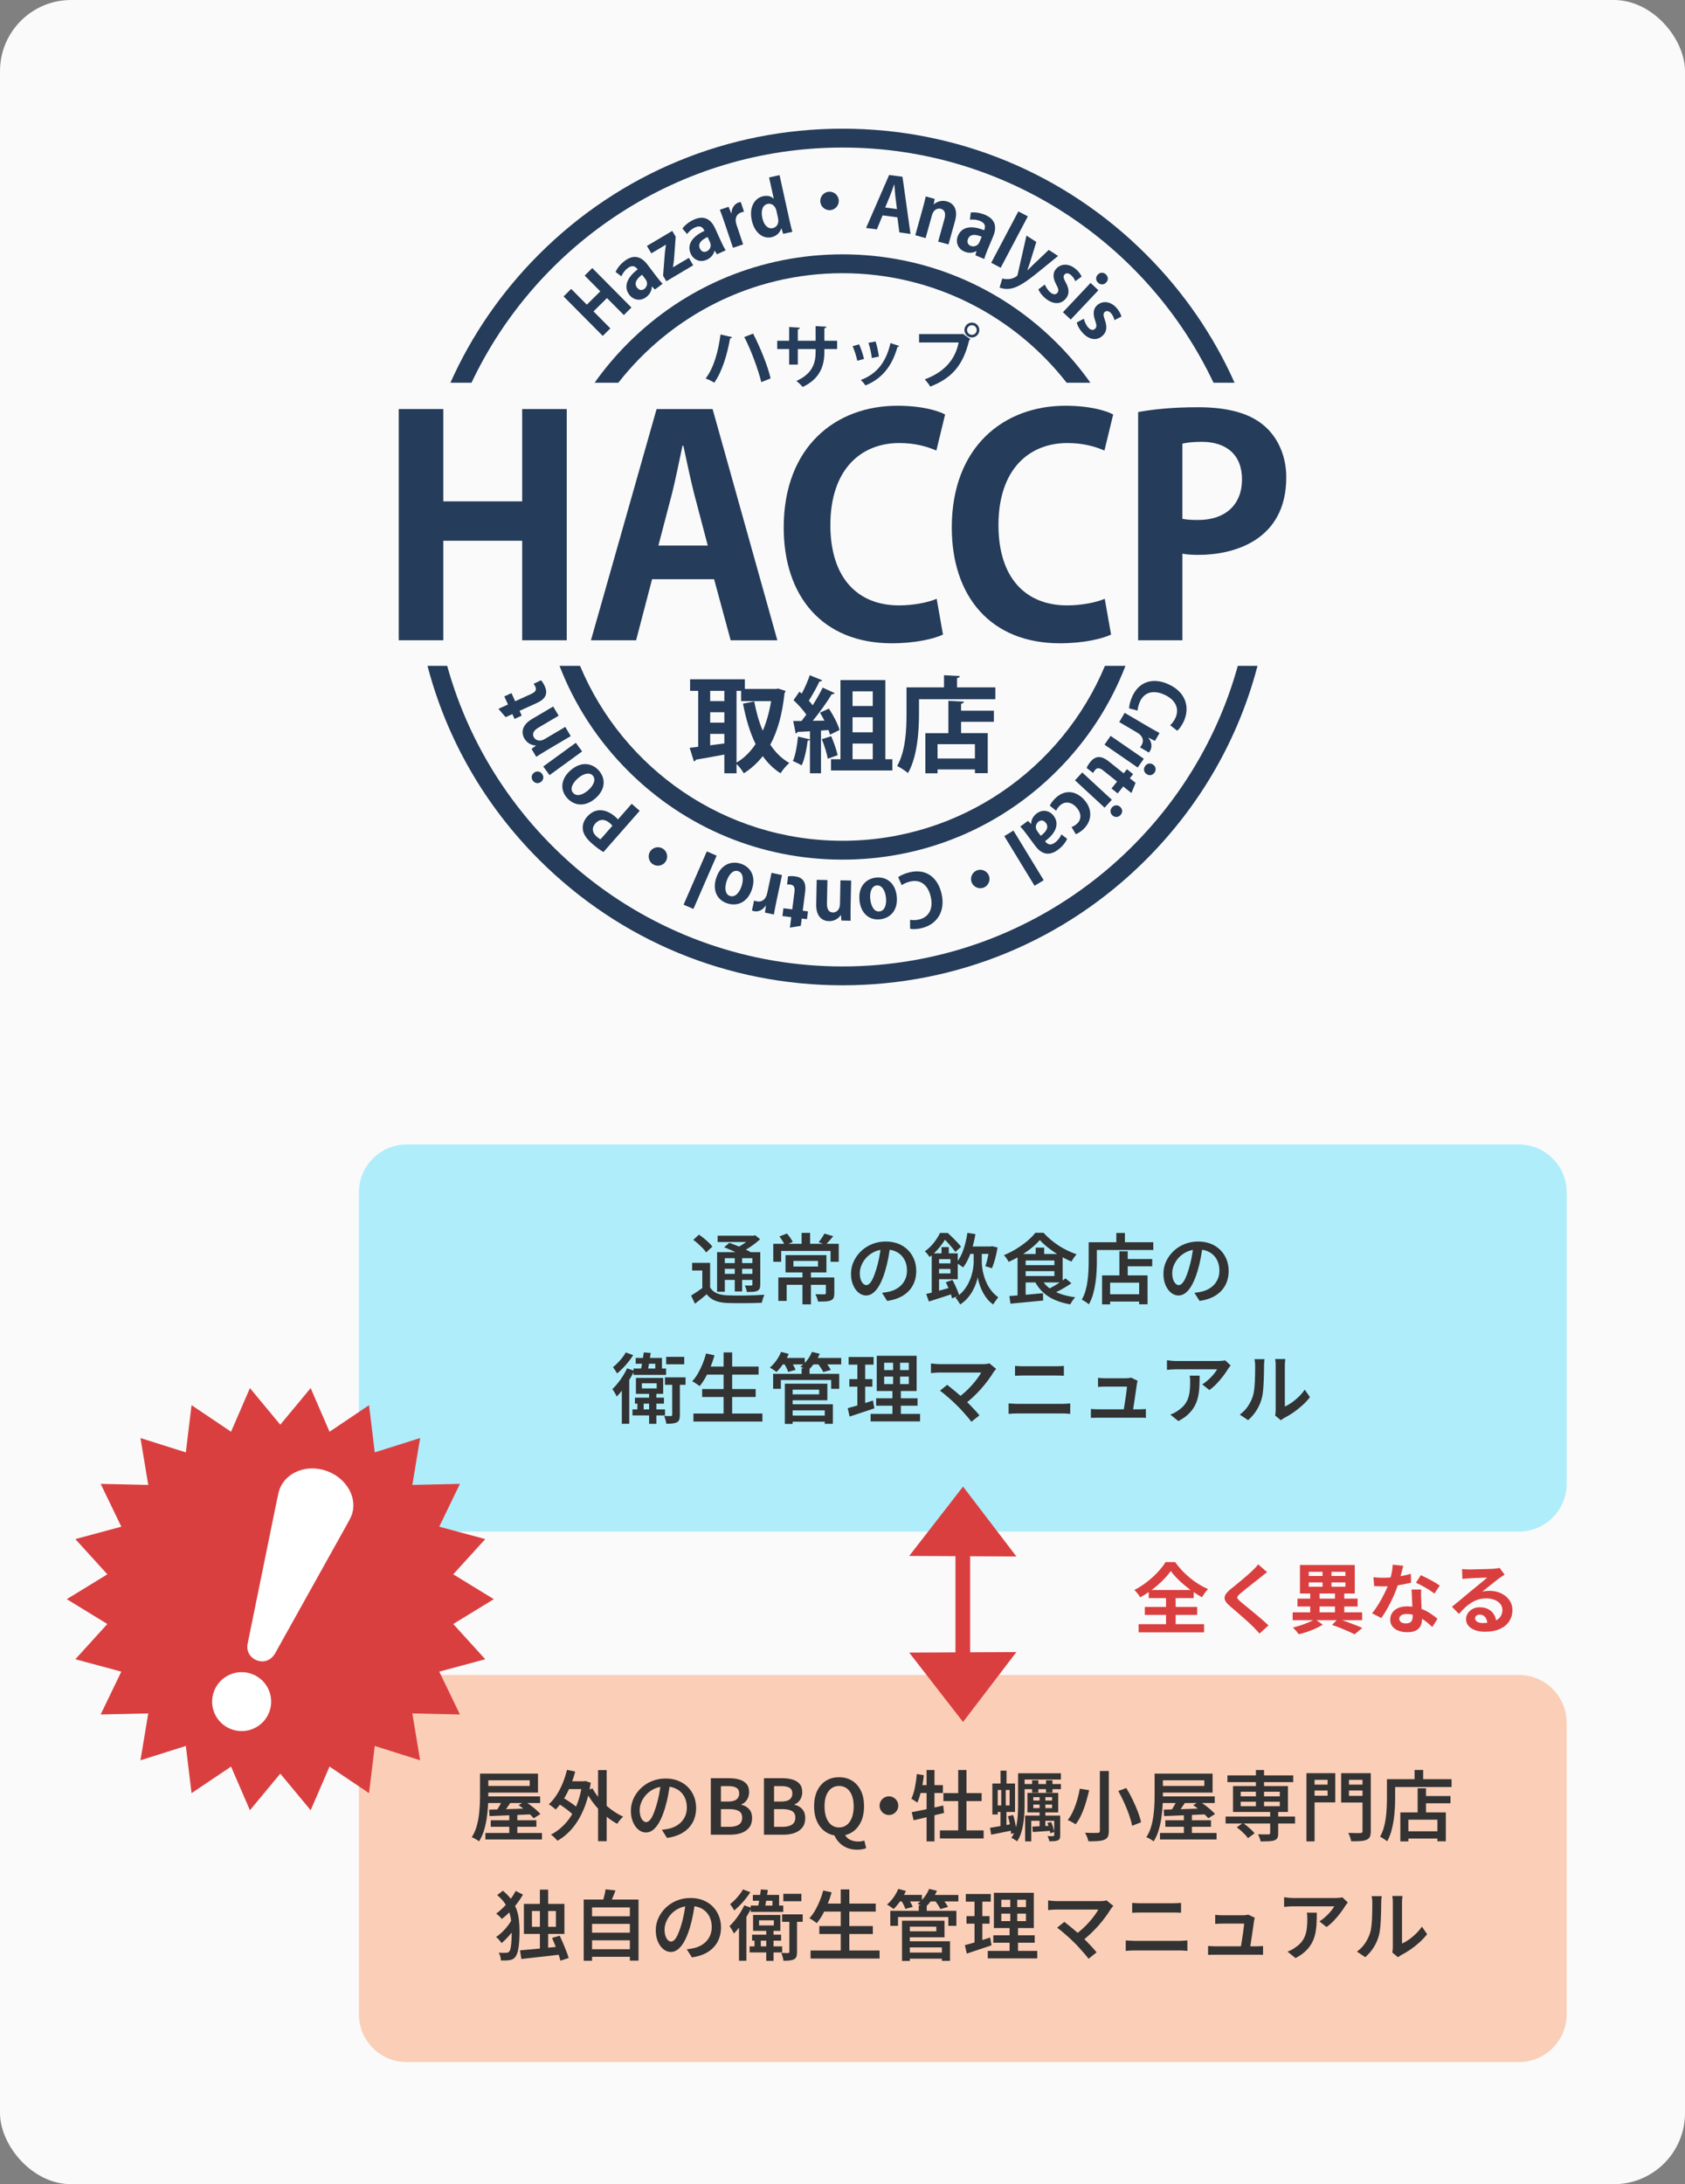 <?xml version="1.0" encoding="UTF-8"?><svg id="uuid-c3a0b2ea-e8ad-4258-ab20-955ad2711cdb" xmlns="http://www.w3.org/2000/svg" viewBox="0 0 412 534"><rect x="0" y="0" width="412" height="534" fill="#808080" stroke="none"/><rect width="412" height="534" rx="17.396" ry="17.396" style="fill:#fafafa; stroke-width:0px;"/><path d="m154.395,75.187l-1.861,1.841-4.123-4.154-3.294,3.258,4.123,4.154-1.86,1.841-9.579-9.652,1.86-1.841,3.824,3.853,3.294-3.258-3.824-3.853,1.861-1.841,9.579,9.652Z" style="fill:#253c5a; stroke-width:0px;"/><path d="m160.505,67.586c.523.691,1.074,1.361,1.521,1.776l-1.878,1.416-.746-.722-.042.032c.017.961-.479,1.889-1.354,2.549-1.455,1.097-3.18.692-4.14-.577-1.525-2.017-.446-4.314,2.054-6.198-.586-.776-1.303-1.166-2.447-.303-.72.543-1.256,1.301-1.53,1.995l-1.419-1.056c.288-.704.996-1.791,2.225-2.718,2.443-1.842,4.28-.791,5.581.929l2.176,2.877Zm-3.516-.427c-1.13.852-2.1,2.003-1.236,3.146.565.747,1.277.72,1.799.326.494-.373,1.047-1.343.29-2.344l-.853-1.128Z" style="fill:#253c5a; stroke-width:0px;"/><path d="m164.37,56.454l.841,1.412-.388,5.328c-.073.742-.17,1.478-.282,2.12l.018.03,3.863-2.293,1.076,1.807-6.571,3.901-.796-1.336.425-5.473c.073-.742.167-1.414.269-2.071l-.027-.046-3.544,2.104-1.076-1.807,6.19-3.675Z" style="fill:#253c5a; stroke-width:0px;"/><path d="m176.354,59.128c.358.789.749,1.563,1.094,2.066l-2.144.971-.569-.868-.048.022c-.194.942-.882,1.738-1.881,2.19-1.66.752-3.255-.021-3.912-1.469-1.045-2.301.512-4.306,3.365-5.598-.402-.885-1.015-1.422-2.321-.831-.822.372-1.511.995-1.931,1.611l-1.153-1.341c.436-.624,1.365-1.53,2.767-2.165,2.788-1.262,4.35.165,5.242,2.128l1.491,3.283Zm-3.337-1.186c-1.29.584-2.489,1.495-1.896,2.799.387.853,1.087.982,1.684.712.564-.255,1.316-1.081.797-2.224l-.585-1.288Z" style="fill:#253c5a; stroke-width:0px;"/><path d="m181.921,51.752c-.196.028-.403.079-.654.164-1.124.378-1.725,1.419-1.189,3.01l1.626,4.823-2.482.834-2.163-6.414c-.39-1.155-.734-2.065-1.05-2.891l2.13-.716.648,1.591.067-.023c.029-1.352.827-2.31,1.699-2.603.235-.079.391-.113.57-.136l.796,2.361Z" style="fill:#253c5a; stroke-width:0px;"/><path d="m193.06,53.951c.213.966.483,2.028.674,2.728l-2.247.494-.421-1.337-.052.011c-.292,1.059-1.196,1.891-2.371,2.149-2.178.478-4.174-1.182-4.817-4.098-.722-3.279.697-5.472,2.771-5.927,1.123-.247,2.038.041,2.563.613l.034-.008-1.144-5.194,2.558-.562,2.453,11.129Zm-3.208-2.389c-.308-1.398-1.307-1.902-2.154-1.716-1.314.288-1.674,1.779-1.305,3.452.384,1.743,1.365,2.739,2.574,2.474.76-.167,1.607-.932,1.272-2.45l-.388-1.76Z" style="fill:#253c5a; stroke-width:0px;"/><path d="m205.092,49.026c.054,1.236-.927,2.304-2.165,2.358-1.238.054-2.308-.926-2.362-2.162-.054-1.236.927-2.304,2.165-2.358,1.273-.055,2.309.961,2.362,2.162Z" style="fill:#253c5a; stroke-width:0px;"/><path d="m222.624,57.188l-2.719-.365-.486-3.685-3.614-.485-1.408,3.431-2.631-.353,5.638-12.955,3.263.438,1.958,13.975Zm-3.309-6.061l-.394-3.173c-.097-.869-.179-1.985-.244-2.832l-.053-.007c-.289.817-.665,1.89-.964,2.652l-1.222,2.974,2.877.386Z" style="fill:#253c5a; stroke-width:0px;"/><path d="m231.914,59.764l-2.524-.7,1.54-5.534c.322-1.158.203-2.181-.872-2.479-.682-.189-1.767.078-2.17,1.526l-1.568,5.636-2.524-.7,1.843-6.623c.308-1.107.525-2.019.723-2.862l2.183.605-.236,1.31.051.014c.621-.58,1.776-1.103,3.158-.72,1.74.482,2.75,2.065,2.011,4.721l-1.616,5.806Z" style="fill:#253c5a; stroke-width:0px;"/><path d="m241.443,61.121c-.335.799-.637,1.611-.771,2.206l-2.171-.907.249-1.007-.049-.021c-.823.499-1.875.538-2.888.115-1.682-.702-2.2-2.394-1.586-3.861.977-2.331,3.508-2.557,6.398-1.35.376-.897.352-1.711-.97-2.263-.833-.348-1.758-.428-2.496-.315l.199-1.756c.754-.106,2.052-.043,3.472.55,2.825,1.18,2.84,3.293,2.007,5.282l-1.393,3.325Zm-1.401-3.248c-1.306-.546-2.791-.802-3.344.518-.362.864.02,1.464.624,1.716.571.239,1.689.227,2.174-.931l.547-1.304Z" style="fill:#253c5a; stroke-width:0px;"/><path d="m244.675,65.467l-2.317-1.22,6.641-12.564,2.316,1.22-6.64,12.564Z" style="fill:#253c5a; stroke-width:0px;"/><path d="m258.716,62.577l-5.587,4.539c-2.649,2.079-4.288,3.084-5.83,3.416-1.302.255-2.342.006-2.89-.221l.649-2.21c.424.126.994.157,1.553.138,1.064-.05,1.983-.657,2.089-.821.058-.089.105-.227.151-.429l2.131-9.394,2.409,1.552-1.572,5.106c-.192.591-.418,1.266-.611,1.793l.045.029c.377-.388.885-.881,1.34-1.324l3.833-3.65,2.29,1.475Z" style="fill:#253c5a; stroke-width:0px;"/><path d="m262.925,68.748c-.187-.445-.547-1.097-1.126-1.562-.62-.499-1.206-.448-1.539-.035-.344.427-.232.88.351,1.96.863,1.578.871,2.809.016,3.869-1.176,1.459-3.056,1.536-4.972-.003-.841-.676-1.488-1.536-1.754-2.249l1.573-1.163c.211.555.748,1.44,1.382,1.949.717.576,1.306.55,1.683.082.377-.468.315-.926-.237-1.96-.968-1.73-.837-2.963-.16-3.803,1.11-1.376,3.056-1.536,4.765-.163.786.631,1.306,1.367,1.559,1.955l-1.54,1.121Z" style="fill:#253c5a; stroke-width:0px;"/><path d="m261.806,78.128l-1.907-1.792,6.756-7.167,1.907,1.792-6.756,7.167Zm6.675-9.015c-.606-.569-.606-1.394-.06-1.973.558-.592,1.383-.617,1.976-.06.619.581.631,1.393.073,1.985-.582.618-1.396.605-1.989.048Z" style="fill:#253c5a; stroke-width:0px;"/><path d="m272.504,78.268c-.116-.468-.371-1.168-.871-1.717-.536-.588-1.123-.628-1.516-.272-.406.369-.365.833.044,1.991.609,1.692.426,2.91-.582,3.825-1.388,1.261-3.257,1.047-4.912-.769-.727-.797-1.233-1.747-1.386-2.492l1.734-.906c.123.581.516,1.538,1.064,2.139.619.68,1.205.745,1.65.34.445-.404.454-.867.068-1.973-.689-1.859-.369-3.057.429-3.782,1.309-1.189,3.257-1.047,4.734.573.679.745,1.079,1.552,1.238,2.172l-1.695.871Z" style="fill:#253c5a; stroke-width:0px;"/><path d="m276.088,173.197c-.014-.569.197-1.676.774-2.947,1.687-3.718,5.153-4.633,8.828-2.97,4.336,1.962,5.264,5.737,3.775,9.02-.606,1.336-1.275,2.081-1.629,2.347l-1.722-1.342c.429-.388.914-.944,1.301-1.797.928-2.044.27-4.32-2.728-5.676-2.805-1.269-4.954-.515-5.969,1.722-.336.74-.549,1.594-.558,2.172l-2.071-.53Z" style="fill:#253c5a; stroke-width:0px;"/><path d="m278.749,182.718c.129-.15.252-.323.387-.552.601-1.02.373-2.2-1.076-3.052l-4.392-2.581,1.328-2.254,5.841,3.432c1.052.618,1.909,1.081,2.69,1.498l-1.14,1.934-1.533-.778-.036.061c.865,1.041.89,2.286.424,3.078-.126.213-.222.341-.342.476l-2.15-1.264Z" style="fill:#253c5a; stroke-width:0px;"/><path d="m270.064,182.062l1.487-2.153,8.116,5.587-1.487,2.153-8.116-5.587Zm9.933,5.228c.472-.684,1.289-.808,1.945-.357.67.461.819,1.273.357,1.942-.482.698-1.285.833-1.955.371-.699-.481-.81-1.287-.347-1.956Z" style="fill:#253c5a; stroke-width:0px;"/><path d="m277.662,191.393l-1.02,2.489-2.003-1.601-1.36,1.697-1.506-1.204,1.36-1.697-3.344-2.672c-.926-.74-1.545-.759-2.043-.138-.232.29-.337.477-.462.717l-1.583-1.22c.111-.364.44-.916.915-1.509,1.769-2.207,3.723-.714,4.58-.029l3.551,2.838.807-1.007,1.506,1.204-.807,1.007,1.409,1.126Z" style="fill:#253c5a; stroke-width:0px;"/><path d="m262.841,190.775l1.777-1.921,7.239,6.679-1.777,1.92-7.239-6.679Zm9.089,6.581c.565-.61,1.391-.617,1.976-.078.598.552.63,1.376.078,1.972-.576.623-1.39.642-1.988.091-.624-.576-.618-1.388-.066-1.985Z" style="fill:#253c5a; stroke-width:0px;"/><path d="m256.698,196.968c.181-.455.701-1.222,1.469-1.928,2.121-1.952,4.772-1.844,6.895.455,2.003,2.17,2.133,5.126-.261,7.329-.625.575-1.329.959-1.761,1.116l-1.043-1.755c.355-.111.815-.317,1.348-.808,1.21-1.114,1.013-2.735-.162-4.008-1.307-1.416-2.883-1.48-3.989-.462-.482.443-.775.881-.955,1.312l-1.54-1.25Z" style="fill:#253c5a; stroke-width:0px;"/><path d="m250.96,203.879c-.515-.697-1.058-1.372-1.501-1.793l1.894-1.395.738.73.043-.032c-.007-.961.499-1.883,1.382-2.534,1.466-1.081,3.187-.658,4.133.622,1.503,2.033.398,4.318-2.122,6.175.578.782,1.29,1.18,2.443.33.726-.535,1.27-1.287,1.551-1.978l1.407,1.071c-.296.701-1.015,1.78-2.254,2.693-2.463,1.815-4.288.744-5.57-.99l-2.144-2.9Zm3.511.465c1.139-.839,2.121-1.98,1.27-3.132-.557-.753-1.268-.734-1.795-.346-.498.367-1.061,1.331-.315,2.341l.841,1.137Z" style="fill:#253c5a; stroke-width:0px;"/><path d="m245.564,204.421l2.237-1.359,7.397,12.134-2.237,1.359-7.397-12.134Z" style="fill:#253c5a; stroke-width:0px;"/><path d="m237.609,215.799c-.492-1.135.042-2.482,1.178-2.974,1.137-.492,2.486.042,2.979,1.176.492,1.135-.042,2.482-1.178,2.974-1.169.506-2.501-.074-2.979-1.176Z" style="fill:#253c5a; stroke-width:0px;"/><path d="m219.619,214.457c.441-.36,1.446-.873,2.806-1.199,3.975-.952,6.827,1.217,7.768,5.135,1.111,4.622-1.305,7.672-4.816,8.513-1.428.342-2.428.273-2.856.157l.004-2.182c.57.1,1.308.141,2.22-.078,2.186-.524,3.582-2.439,2.813-5.635-.719-2.99-2.634-4.221-5.026-3.648-.792.19-1.598.546-2.06.893l-.853-1.958Z" style="fill:#253c5a; stroke-width:0px;"/><path d="m210.161,220.211c-.401-3.724,1.837-5.421,4.018-5.655,2.639-.283,4.74,1.375,5.082,4.554.354,3.285-1.434,5.36-4.091,5.645-2.745.295-4.69-1.576-5.01-4.544Zm4.856,2.624c1.443-.155,1.771-1.896,1.611-3.389-.187-1.739-1.011-3.108-2.278-2.972-1.232.132-1.743,1.662-1.556,3.401.165,1.528.886,3.103,2.223,2.96Z" style="fill:#253c5a; stroke-width:0px;"/><path d="m199.695,215.106l2.619.054-.118,5.741c-.025,1.201.345,2.163,1.46,2.186.708.015,1.692-.513,1.723-2.015l.12-5.847,2.619.054-.141,6.872c-.024,1.148-.008,2.085.01,2.951l-2.265-.046-.097-1.327-.053-.001c-.457.715-1.447,1.508-2.88,1.478-1.805-.037-3.177-1.32-3.12-4.076l.124-6.024Z" style="fill:#253c5a; stroke-width:0px;"/><path d="m195.805,226.352l-2.659.428.324-2.542-2.16-.274.244-1.911,2.16.274.541-4.242c.15-1.175-.157-1.712-.947-1.812-.369-.047-.584-.039-.854-.019l.217-1.985c.369-.096,1.012-.103,1.767-.007,2.809.357,2.551,2.8,2.413,3.887l-.574,4.505,1.282.163-.244,1.911-1.282-.163-.228,1.788Z" style="fill:#253c5a; stroke-width:0px;"/><path d="m184.383,220.167c.183.075.387.136.647.192,1.16.246,2.208-.344,2.558-1.985l1.061-4.977,2.562.544-1.411,6.619c-.254,1.192-.422,2.15-.572,3.022l-2.198-.467.253-1.698-.069-.015c-.715,1.149-1.89,1.567-2.79,1.376-.242-.052-.394-.102-.56-.173l.519-2.437Z" style="fill:#253c5a; stroke-width:0px;"/><path d="m175.12,214.663c1.165-3.56,3.903-4.191,5.989-3.511,2.523.823,3.757,3.196,2.762,6.235-1.028,3.14-3.511,4.3-6.051,3.472-2.624-.856-3.629-3.359-2.7-6.197Zm3.35,4.383c1.379.45,2.395-1.003,2.862-2.431.544-1.663.356-3.248-.855-3.643-1.178-.384-2.273.801-2.817,2.464-.478,1.461-.468,3.193.81,3.61Z" style="fill:#253c5a; stroke-width:0px;"/><path d="m172.824,208.153l2.402,1.044-5.68,13.027-2.402-1.044,5.68-13.027Z" style="fill:#253c5a; stroke-width:0px;"/><path d="m158.935,208.214c.646-1.055,2.057-1.396,3.114-.751s1.398,2.053.752,3.109-2.057,1.396-3.114.751c-1.087-.663-1.379-2.084-.752-3.109Z" style="fill:#253c5a; stroke-width:0px;"/><path d="m147.549,208.314c-.744-.44-1.703-1.116-2.834-2.107-1.29-1.13-2.04-2.234-2.201-3.362-.157-1.054.194-2.204,1.023-3.147,2.463-2.803,5.353-1.376,6.883-.036.279.245.507.468.672.682l3.362-3.825,1.956,1.713-8.859,10.081Zm2.188-6.428c-.151-.203-.352-.403-.645-.659-1.224-1.072-2.549-1.011-3.518.092-.957,1.089-.767,2.266.324,3.222.399.35.713.554.921.666l2.918-3.321Z" style="fill:#253c5a; stroke-width:0px;"/><path d="m139.466,188.368c2.813-2.479,5.493-1.637,6.946.006,1.757,1.987,1.616,4.657-.786,6.774-2.481,2.187-5.211,1.93-6.979-.07-1.827-2.066-1.423-4.733.819-6.709Zm.662,5.474c.961,1.086,2.574.348,3.702-.647,1.313-1.158,1.956-2.62,1.113-3.574-.82-.927-2.366-.46-3.68.698-1.154,1.017-2.025,2.516-1.135,3.522Z" style="fill:#253c5a; stroke-width:0px;"/><path d="m132.561,189.224c.49.671.337,1.482-.307,1.95-.658.479-1.474.351-1.953-.306-.5-.686-.362-1.486.296-1.965.687-.499,1.485-.336,1.964.321Zm8.231-7.626l1.542,2.114-7.968,5.795-1.542-2.114,7.968-5.795Z" style="fill:#253c5a; stroke-width:0px;"/><path d="m135.26,172.725l1.334,2.251-4.95,2.924c-1.036.612-1.66,1.432-1.092,2.39.361.608,1.328,1.166,2.623.401l5.041-2.978,1.334,2.251-5.925,3.5c-.99.585-1.779,1.092-2.507,1.564l-1.154-1.946,1.079-.781-.027-.046c-.85-.011-2.046-.434-2.776-1.665-.919-1.551-.55-3.391,1.826-4.795l5.194-3.068Z" style="fill:#253c5a; stroke-width:0px;"/><path d="m123.636,175.333l-1.763-2.033,2.336-1.061-.902-1.978,1.756-.798.902,1.978,3.898-1.771c1.079-.49,1.376-1.033,1.047-1.757-.154-.338-.274-.516-.432-.735l1.806-.859c.275.263.62.806.935,1.497,1.173,2.573-1.044,3.639-2.043,4.092l-4.14,1.881.535,1.174-1.756.798-.535-1.174-1.643.747Z" style="fill:#253c5a; stroke-width:0px;"/><path d="m115.287,93.57c16.06-33.949,50.681-57.498,90.713-57.498s74.653,23.549,90.713,57.498h5.152c-5.163-11.57-12.465-22.214-21.704-31.439-19.809-19.778-46.146-30.67-74.161-30.67s-54.352,10.892-74.161,30.67c-9.24,9.225-16.541,19.869-21.704,31.439h5.152Z" style="fill:#253c5a; stroke-width:0px;"/><path d="m302.659,162.785c-11.702,42.322-50.6,73.495-96.659,73.495s-84.958-31.172-96.659-73.495h-4.815c4.646,17.785,13.952,34.094,27.314,47.435,19.809,19.778,46.146,30.67,74.161,30.67s54.352-10.892,74.161-30.67c13.362-13.341,22.667-29.65,27.314-47.435h-4.815Z" style="fill:#253c5a; stroke-width:0px;"/><path d="m151.194,93.57c12.728-16.285,32.562-26.776,54.807-26.776s42.079,10.491,54.807,26.776h5.804c-2.431-3.432-5.171-6.682-8.209-9.715-13.997-13.975-32.607-21.672-52.402-21.672s-38.405,7.696-52.402,21.672c-3.037,3.033-5.778,6.283-8.209,9.715h5.804Z" style="fill:#253c5a; stroke-width:0px;"/><path d="m270.173,162.785c-10.475,25.09-35.293,42.772-64.173,42.772s-53.698-17.683-64.173-42.772h-5.019c3.673,9.531,9.34,18.273,16.79,25.711,13.997,13.975,32.607,21.672,52.402,21.672s38.405-7.697,52.402-21.672c7.449-7.438,13.117-16.18,16.79-25.711h-5.019Z" style="fill:#253c5a; stroke-width:0px;"/><path d="m190.274,168.337l1.808.585c-.025.203-.153.381-.255.534-.535,5.085-1.681,9.28-3.489,12.61,1.248,1.856,2.776,3.407,4.66,4.475-.687.559-1.681,1.729-2.139,2.517-1.732-1.093-3.157-2.517-4.354-4.195-1.324,1.678-2.852,3.076-4.634,4.195-.407-.686-1.146-1.678-1.783-2.288v2.288h-2.979v-4.576c-2.623.483-5.195.966-6.977,1.246-.051.254-.255.407-.458.432l-1.044-3.33,2.088-.254v-13.678h-1.986v-2.822h13.394v2.364h7.614l.535-.102Zm-13.164.559h-3.463v2.517h3.463v-2.517Zm-3.463,5.237v2.542h3.463v-2.542h-3.463Zm0,5.288v2.797l3.463-.458v-2.339h-3.463Zm6.442-10.525v17.542c1.808-1.042,3.361-2.593,4.66-4.525-1.401-2.847-2.368-6.178-3.081-9.89l2.75-.534c.484,2.568,1.146,4.983,2.088,7.169.917-2.136,1.604-4.576,2.037-7.246h-7.333v-2.517h-1.121Z" style="fill:#253c5a; stroke-width:0px;"/><path d="m202.932,179.625c-.076-.331-.204-.712-.356-1.144l-1.833.127v10.449h-2.699v-8.237c-.076.153-.255.254-.56.229-.255,2.085-.738,4.525-1.477,6.076-.535-.356-1.528-.788-2.139-1.068.637-1.398,1.044-3.814,1.248-5.975l2.928.686v-1.983c-1.146.076-2.19.127-3.03.153-.076.254-.28.356-.458.381l-.611-3.051h2.037c.382-.483.764-.992,1.171-1.551-.764-1.119-2.012-2.517-3.132-3.534l1.451-2.085.56.483c.764-1.424,1.528-3.152,1.961-4.5l3.056,1.246c-.102.178-.331.28-.687.28-.637,1.398-1.706,3.28-2.597,4.703.357.381.662.763.942,1.119.942-1.474,1.808-3,2.445-4.322l2.928,1.347c-.076.178-.331.28-.713.28-1.171,1.932-2.954,4.449-4.634,6.483l2.852-.025c-.356-.686-.713-1.373-1.095-1.958l2.19-.992c1.069,1.627,2.215,3.788,2.597,5.237l-2.343,1.144Zm.306.356c.637,1.475,1.299,3.381,1.579,4.652-.738.254-1.502.534-2.419.864-.204-1.271-.84-3.28-1.451-4.78l2.292-.737Zm13.241,5.644h1.706v2.746h-14.998v-2.746h2.317v-19.347h10.975v19.347Zm-3.081-16.602h-4.94v3.585h4.94v-3.585Zm0,10.017v-3.686h-4.94v3.686h4.94Zm-4.94,2.746v3.839h4.94v-3.839h-4.94Z" style="fill:#253c5a; stroke-width:0px;"/><path d="m234,168.057h9.371v2.898h-18.665v3.559c0,4.144-.382,10.474-2.699,14.491-.56-.509-1.935-1.398-2.648-1.729,2.113-3.661,2.292-9.051,2.292-12.763v-6.458h9.167v-2.975l3.87.203c-.025.254-.204.407-.688.508v2.263Zm1.681,3.483c-.025.28-.229.432-.687.509v1.703h8.021v2.72h-8.021v2.771h6.519v9.788h-3.132v-.915h-9.142v.941h-2.979v-9.813h5.628v-7.907l3.794.203Zm2.699,13.907v-3.508h-9.142v3.508h9.142Z" style="fill:#253c5a; stroke-width:0px;"/><path d="m178.982,82.418c-.068.185-.186.286-.472.32-.691,3.837-1.854,7.961-3.86,10.822-.607-.387-1.466-.791-2.107-1.027,2.006-2.659,3.085-6.597,3.624-10.754l2.815.64Zm5.158-.858c1.753,3.383,3.607,7.961,4.281,10.956l-2.276.909c-.725-2.962-2.511-7.927-4.163-11.023l2.158-.842Z" style="fill:#253c5a; stroke-width:0px;"/><path d="m204.686,85.33h-3.118v.741c0,3.517-1.18,6.58-5.293,8.533-.388-.438-1.028-1.077-1.551-1.464,3.86-1.733,4.703-4.292,4.703-7.052v-.757h-4.349v3.804h-2.124v-3.804h-2.916v-2.02h2.916v-3.366l2.63.168c-.017.168-.185.37-.506.421v2.777h4.349v-3.585l2.646.151c-.017.185-.185.337-.506.387v3.046h3.118v2.02Z" style="fill:#253c5a; stroke-width:0px;"/><path d="m210.061,84.185c.472,1.01.978,2.558,1.197,3.568l-1.635.454c-.219-1.043-.674-2.524-1.146-3.568l1.584-.454Zm9.81.387c-.051.135-.202.236-.422.219-1.382,4.965-3.995,7.893-7.838,9.441-.219-.337-.759-1.01-1.146-1.33,3.607-1.346,6.136-4.022,7.265-9.021l2.141.69Zm-5.782-1.094c.354,1.027.674,2.642.809,3.703l-1.719.353c-.135-1.111-.472-2.642-.826-3.719l1.736-.337Z" style="fill:#253c5a; stroke-width:0px;"/><path d="m224.724,81.678h10.535l.152-.084,1.871,1.33c-.084.084-.169.168-.303.236-1.5,6.294-4.366,9.34-9.524,11.36-.303-.539-.927-1.33-1.348-1.767,4.568-1.7,7.417-4.628,8.293-9.021h-9.676v-2.053Zm12.912-2.811c1.011,0,1.82.808,1.82,1.818,0,.993-.809,1.818-1.82,1.818-.995,0-1.821-.825-1.821-1.818,0-1.043.86-1.818,1.821-1.818Zm1.18,1.818c0-.656-.523-1.178-1.18-1.178-.641,0-1.18.522-1.18,1.178,0,.656.539,1.178,1.18,1.178.691,0,1.18-.555,1.18-1.178Z" style="fill:#253c5a; stroke-width:0px;"/><path d="m138.574,156.534h-10.896v-24.331h-19.289v24.331h-10.896v-56.527h10.896v22.567h19.289v-22.567h10.896v56.527Z" style="fill:#253c5a; stroke-width:0px;"/><path d="m190.065,156.534h-11.411l-4.049-14.922h-15.166l-3.902,14.922h-11.043l16.05-56.527h13.694l15.829,56.527Zm-17.007-23.155l-3.387-12.864c-.884-3.528-1.84-8.086-2.577-11.541h-.221c-.736,3.528-1.693,8.159-2.503,11.467l-3.387,12.937h12.074Z" style="fill:#253c5a; stroke-width:0px;"/><path d="m230.572,155.138c-2.135,1.029-6.7,2.132-12.516,2.132-17.007,0-26.431-11.541-26.431-28.3,0-19.773,12.737-29.77,27.756-29.77,6.111,0,10.086,1.25,11.706,2.132l-2.135,8.821c-2.209-.956-5.154-1.838-9.056-1.838-9.35,0-16.86,6.395-16.86,20.067,0,12.79,6.553,19.626,16.786,19.626,3.387,0,6.994-.662,9.203-1.617l1.546,8.747Z" style="fill:#253c5a; stroke-width:0px;"/><path d="m271.669,155.138c-2.135,1.029-6.7,2.132-12.516,2.132-17.007,0-26.431-11.541-26.431-28.3,0-19.773,12.737-29.77,27.756-29.77,6.111,0,10.086,1.25,11.706,2.132l-2.135,8.821c-2.209-.956-5.154-1.838-9.056-1.838-9.35,0-16.86,6.395-16.86,20.067,0,12.79,6.553,19.626,16.786,19.626,3.387,0,6.994-.662,9.203-1.617l1.546,8.747Z" style="fill:#253c5a; stroke-width:0px;"/><path d="m278.285,100.742c3.534-.662,8.393-1.176,14.651-1.176,7.141,0,12.516,1.397,16.124,4.484,3.387,2.867,5.448,7.424,5.448,12.643,0,15.51-12.958,18.965-21.424,18.965-1.546,0-2.871-.074-3.976-.294v21.17h-10.823v-55.792Zm10.823,26.095c1.031.22,2.209.294,3.828.294,6.773,0,10.749-3.822,10.749-9.924,0-6.028-3.829-9.188-9.866-9.188-2.209,0-3.755.22-4.712.441v18.377Z" style="fill:#253c5a; stroke-width:0px;"/><path d="m99.464,279.8h271.898c6.464,0,11.703,5.232,11.703,11.685v71.278c0,6.453-5.24,11.685-11.703,11.685H99.464c-6.464,0-11.703-5.232-11.703-11.685v-71.278c0-6.453,5.24-11.685,11.703-11.685Z" style="fill:#00cfff; opacity:.3; stroke-width:0px;"/><path d="m99.464,409.502h271.898c6.464,0,11.703,5.232,11.703,11.685v71.278c0,6.453-5.24,11.685-11.703,11.685H99.464c-6.464,0-11.703-5.232-11.703-11.685v-71.278c0-6.453,5.24-11.685,11.703-11.685Z" style="fill:#ff681c; opacity:.3; stroke-width:0px;"/><path d="m173.63,314.766c.399.648.948,1.122,1.647,1.421s1.542.467,2.528.505c.549.025,1.213.041,1.993.047.78.006,1.598.003,2.453-.009.854-.012,1.688-.034,2.499-.065.812-.031,1.529-.072,2.153-.122-.075.149-.153.343-.234.579-.081.237-.159.477-.233.72-.075.243-.132.464-.169.664-.562.025-1.211.047-1.947.065-.736.019-1.501.031-2.293.037-.793.006-1.558.003-2.294-.009-.736-.012-1.385-.025-1.947-.037-1.136-.05-2.109-.237-2.92-.561-.812-.324-1.505-.847-2.078-1.57-.438.374-.89.751-1.357,1.131-.469.38-.971.769-1.508,1.168l-.936-1.981c.449-.274.93-.582,1.441-.925.512-.343.998-.695,1.46-1.056h1.741Zm0-6.019v6.823h-1.909v-4.954h-2.49v-1.869h4.399Zm-4.118-5.626l1.385-1.271c.399.261.809.564,1.227.906.418.343.812.689,1.18,1.037.368.349.658.679.87.991l-1.517,1.421c-.187-.311-.455-.648-.805-1.009-.35-.361-.728-.726-1.133-1.094-.405-.367-.809-.695-1.207-.981Zm5.822,3.01h9.586v1.477h-7.695v8.206h-1.891v-9.683Zm.131-4.019h9.043v1.533h-9.043v-1.533Zm.918,6.692h8.256v1.402h-8.256v-1.402Zm0,2.636h8.256v1.477h-8.256v-1.477Zm.674-6.505l1.292-1.084c.562.199,1.173.433,1.834.701.662.268,1.302.545,1.919.832.618.287,1.133.555,1.545.804l-1.366,1.196c-.375-.237-.861-.501-1.461-.794-.599-.293-1.229-.586-1.891-.879-.662-.292-1.286-.551-1.872-.776Zm2.603,1.869h1.797v8.935h-1.797v-8.935Zm4.137-4.692h.45l.411-.112,1.198.972c-.437.399-.927.804-1.47,1.215-.543.411-1.107.794-1.694,1.15s-1.16.664-1.722.925c-.125-.174-.291-.374-.497-.598-.205-.224-.377-.399-.515-.523.487-.224.974-.489,1.461-.794.486-.305.942-.623,1.366-.953.425-.33.762-.638,1.011-.925v-.355Zm.169,4.019h1.929v7.907c0,.424-.051.754-.15.991-.1.237-.293.424-.58.561-.274.137-.621.218-1.039.243-.418.025-.921.038-1.507.038-.038-.237-.104-.508-.197-.813-.094-.305-.196-.564-.309-.776.337.012.658.019.964.019h.608c.112,0,.188-.025.225-.075.038-.05.057-.125.057-.224v-7.87Z" style="fill:#333; stroke-width:0px;"/><path d="m189.075,304.092h16.007v4.393h-2.003v-2.654h-12.075v2.654h-1.929v-4.393Zm1.235,8.225h12.581v1.794h-10.54v3.944h-2.041v-5.739Zm.263-10.019l1.834-.729c.274.312.546.657.814,1.037.269.38.472.72.608,1.019l-1.928.86c-.112-.311-.297-.673-.553-1.084-.256-.411-.515-.779-.776-1.103Zm1.497,4.561h9.998v4.225h-9.998v-4.225Zm1.929,1.421v1.365h6.01v-1.365h-6.01Zm2.003-6.86h2.078v3.439h-2.078v-3.439Zm.206,9.234h2.078v8.243h-2.078v-8.243Zm5.729,1.664h2.06v3.869c0,.474-.06.848-.179,1.122-.118.274-.358.486-.721.635-.35.137-.776.218-1.282.243-.506.025-1.102.037-1.788.037-.05-.262-.138-.564-.262-.907-.125-.343-.256-.645-.394-.906.3.012.603.022.908.028.306.006.574.009.805.009h.478c.138-.012.234-.037.29-.075.057-.037.085-.112.085-.224v-3.832Zm-.356-10.729l2.153.654c-.324.399-.652.779-.982,1.14-.331.362-.628.673-.89.935l-1.685-.617c.162-.199.33-.424.505-.673.175-.249.344-.501.506-.757.162-.255.293-.483.393-.682Z" style="fill:#333; stroke-width:0px;"/><path d="m217.702,304.466c-.138.96-.303,1.972-.496,3.038-.193,1.065-.452,2.14-.777,3.224-.374,1.259-.799,2.337-1.272,3.234-.475.897-.996,1.583-1.563,2.056-.568.474-1.177.71-1.825.71-.649,0-1.255-.224-1.816-.673-.562-.448-1.014-1.075-1.357-1.879-.343-.804-.515-1.723-.515-2.757,0-1.059.218-2.062.655-3.01.437-.947,1.039-1.788,1.807-2.523.768-.735,1.666-1.312,2.696-1.729,1.029-.417,2.144-.626,3.342-.626,1.136,0,2.162.184,3.08.552.917.368,1.7.879,2.35,1.533.648.654,1.147,1.418,1.497,2.29s.524,1.807.524,2.804c0,1.308-.271,2.474-.814,3.495-.543,1.022-1.339,1.863-2.387,2.524-1.049.66-2.354,1.103-3.913,1.327l-1.255-1.981c.35-.037.662-.081.937-.131s.536-.1.786-.15c.6-.137,1.164-.349,1.694-.635.53-.286.995-.645,1.396-1.075.398-.43.714-.935.945-1.514.23-.58.346-1.224.346-1.935,0-.748-.115-1.433-.346-2.056-.231-.623-.571-1.168-1.021-1.635s-.996-.829-1.639-1.084c-.643-.255-1.382-.383-2.218-.383-1.012,0-1.907.181-2.688.542-.78.362-1.438.829-1.975,1.402-.537.573-.945,1.196-1.227,1.869-.28.673-.421,1.315-.421,1.925,0,.661.081,1.212.243,1.654.162.442.365.773.608.991s.489.327.739.327c.274,0,.55-.137.824-.411.274-.274.546-.701.814-1.28.269-.58.539-1.318.814-2.215.274-.897.512-1.854.711-2.869.2-1.016.344-2.016.431-3l2.284.056Z" style="fill:#333; stroke-width:0px;"/><path d="m229.834,301.438h1.086v.393h.581v.523c-.275.474-.605.994-.992,1.561-.388.567-.846,1.14-1.377,1.72-.53.58-1.145,1.144-1.844,1.692-.088-.149-.196-.311-.327-.486-.132-.175-.271-.346-.422-.514-.149-.168-.287-.296-.412-.383.899-.66,1.657-1.393,2.275-2.196.617-.804,1.095-1.573,1.432-2.309Zm-3.37,14.917c.55-.124,1.18-.28,1.892-.467.711-.187,1.466-.389,2.266-.607.798-.218,1.591-.439,2.377-.664l.244,1.607c-1.062.349-2.125.695-3.192,1.038-1.067.343-2.044.657-2.931.944l-.655-1.851Zm1.349-9.926h1.797v10.449h-1.797v-10.449Zm1.086,0h5.279v6.318h-5.279v-1.402h3.501v-3.514h-3.501v-1.402Zm0,2.449h4.418v1.365h-4.418v-1.365Zm1.311-3.981h1.778v2.168h-1.778v-2.168Zm.149-3.458h1.386c.374.336.761.704,1.16,1.103.399.399.787.795,1.161,1.187.375.393.681.751.918,1.075l-1.386,1.29c-.2-.299-.465-.651-.796-1.056-.331-.405-.684-.81-1.058-1.215-.375-.405-.73-.757-1.067-1.056h-.318v-1.327Zm.898,12.057l1.629-.58c.212.399.428.829.646,1.29.218.461.418.913.599,1.355.181.443.315.832.402,1.168l-1.741.692c-.074-.337-.196-.732-.364-1.187-.169-.455-.354-.922-.553-1.402-.2-.479-.405-.925-.618-1.336Zm7.826-8.038h.974v3.159c0,.349.034.791.103,1.327.069.536.188,1.122.356,1.757.168.635.405,1.283.711,1.944.306.661.693,1.293,1.161,1.897s1.032,1.143,1.694,1.617c-.112.137-.247.314-.402.533-.156.218-.31.436-.459.654-.149.218-.274.408-.374.57-.5-.336-.943-.732-1.33-1.187-.387-.455-.724-.935-1.011-1.439-.287-.505-.53-1.009-.73-1.514-.199-.505-.358-.978-.477-1.421-.119-.442-.197-.819-.234-1.131-.062.386-.19.866-.384,1.439-.193.573-.462,1.181-.805,1.823-.344.642-.771,1.262-1.283,1.86s-1.117,1.122-1.815,1.57c-.075-.15-.185-.33-.328-.542s-.287-.42-.431-.626c-.144-.206-.277-.371-.402-.495.749-.473,1.382-1.015,1.9-1.626.518-.61.942-1.246,1.273-1.906.33-.66.589-1.315.776-1.963.188-.648.318-1.243.394-1.785.074-.542.112-.994.112-1.355v-3.159h1.011Zm-2.546-4.038l1.966.299c-.275,1.633-.662,3.162-1.161,4.589-.499,1.427-1.117,2.614-1.854,3.561-.112-.1-.274-.221-.486-.364-.213-.143-.425-.287-.637-.43-.213-.143-.399-.252-.562-.327.724-.835,1.307-1.9,1.75-3.196s.771-2.673.983-4.131Zm-.206,3.327h6.122v1.813h-6.122v-1.813Zm5.616,0h.318l.3-.075,1.348.318c-.1.598-.222,1.209-.365,1.832-.144.623-.303,1.215-.477,1.776-.176.561-.356,1.053-.543,1.477l-1.61-.523c.149-.374.287-.816.412-1.327.124-.511.243-1.043.355-1.598.112-.554.199-1.075.262-1.561v-.318Z" style="fill:#333; stroke-width:0px;"/><path d="m254.249,303.158c-.537.635-1.208,1.281-2.013,1.935-.805.654-1.688,1.274-2.649,1.86-.961.586-1.946,1.103-2.958,1.552-.074-.162-.181-.346-.318-.552-.137-.206-.277-.405-.421-.598-.144-.193-.284-.358-.421-.495,1.048-.424,2.062-.938,3.042-1.542.979-.604,1.872-1.246,2.678-1.925.805-.679,1.457-1.343,1.956-1.991h2.021c.524.586,1.102,1.144,1.732,1.673.63.53,1.292,1.019,1.984,1.467s1.41.851,2.153,1.206c.742.355,1.476.657,2.199.907-.225.25-.449.536-.674.86-.225.324-.418.629-.58.916-.911-.386-1.854-.866-2.827-1.439-.974-.573-1.888-1.19-2.743-1.851-.854-.66-1.575-1.321-2.162-1.981Zm-7.451,13.702c.711-.05,1.513-.109,2.405-.178.893-.068,1.838-.149,2.837-.243.998-.094,1.99-.184,2.977-.271l.037,1.794c-.936.087-1.881.177-2.836.271s-1.869.18-2.743.262c-.873.081-1.673.159-2.396.234l-.28-1.869Zm2.003-10.281h1.984v10.524l-1.984.206v-10.729Zm1.235,0h9.792v6.954h-9.792v-1.57h7.771v-3.794h-7.771v-1.589Zm0,2.729h8.444v1.458h-8.444v-1.458Zm4.737,3.589c.674,1.184,1.706,2.128,3.099,2.832,1.392.704,3.067,1.181,5.026,1.43-.137.137-.284.308-.439.514-.156.206-.3.417-.431.635s-.247.414-.347.589c-1.373-.237-2.608-.592-3.707-1.065-1.099-.474-2.053-1.078-2.864-1.813-.812-.735-1.491-1.62-2.041-2.654l1.704-.467Zm-1.535-7.87h2.078v2.523h-2.078v-2.523Zm7.283,7.514l1.46,1.196c-.475.324-.986.651-1.535.981-.55.33-1.099.635-1.647.916-.55.28-1.062.527-1.535.738l-1.217-1.084c.474-.224.982-.492,1.525-.804s1.076-.638,1.601-.981c.524-.343.974-.664,1.349-.963Z" style="fill:#333; stroke-width:0px;"/><path d="m266.194,303.7h2.003v4.748c0,.748-.025,1.573-.075,2.477-.05.904-.144,1.826-.28,2.767-.138.941-.334,1.857-.59,2.748s-.59,1.704-1.002,2.439c-.125-.112-.297-.243-.515-.393-.219-.15-.438-.293-.655-.43-.219-.137-.409-.243-.571-.318.387-.673.692-1.405.918-2.196.225-.791.39-1.604.496-2.439.105-.835.178-1.651.215-2.449.037-.797.057-1.533.057-2.206v-4.748Zm.973,0h14.828v1.906h-14.828v-1.906Zm2.304,8.113h11.12v7.066h-2.059v-5.29h-7.096v5.309h-1.966v-7.084Zm1.066,4.617h8.987v1.776h-8.987v-1.776Zm2.415-14.992h2.098v3.346h-2.098v-3.346Zm.749,4.486h2.041v6.897h-2.041v-6.897Zm.955,1.888h7.077v1.776h-7.077v-1.776Z" style="fill:#333; stroke-width:0px;"/><path d="m294.091,304.466c-.138.96-.303,1.972-.496,3.038-.193,1.065-.452,2.14-.777,3.224-.374,1.259-.799,2.337-1.272,3.234-.475.897-.996,1.583-1.563,2.056-.568.474-1.177.71-1.825.71-.649,0-1.255-.224-1.816-.673-.562-.448-1.014-1.075-1.357-1.879-.343-.804-.515-1.723-.515-2.757,0-1.059.218-2.062.655-3.01.437-.947,1.039-1.788,1.807-2.523.768-.735,1.666-1.312,2.696-1.729,1.029-.417,2.144-.626,3.342-.626,1.136,0,2.162.184,3.08.552.917.368,1.7.879,2.35,1.533.648.654,1.147,1.418,1.497,2.29s.524,1.807.524,2.804c0,1.308-.271,2.474-.814,3.495-.543,1.022-1.339,1.863-2.387,2.524-1.049.66-2.354,1.103-3.913,1.327l-1.255-1.981c.35-.037.662-.081.937-.131s.536-.1.786-.15c.6-.137,1.164-.349,1.694-.635.53-.286.995-.645,1.396-1.075.398-.43.714-.935.945-1.514.23-.58.346-1.224.346-1.935,0-.748-.115-1.433-.346-2.056-.231-.623-.571-1.168-1.021-1.635s-.996-.829-1.639-1.084c-.643-.255-1.382-.383-2.218-.383-1.012,0-1.907.181-2.688.542-.78.362-1.438.829-1.975,1.402-.537.573-.945,1.196-1.227,1.869-.28.673-.421,1.315-.421,1.925,0,.661.081,1.212.243,1.654.162.442.365.773.608.991s.489.327.739.327c.274,0,.55-.137.824-.411.274-.274.546-.701.814-1.28.269-.58.539-1.318.814-2.215.274-.897.512-1.854.711-2.869.2-1.016.344-2.016.431-3l2.284.056Z" style="fill:#333; stroke-width:0px;"/><path d="m153.336,334.533l1.741.617c-.35.736-.761,1.489-1.235,2.262s-.971,1.505-1.488,2.196c-.519.692-1.033,1.299-1.545,1.823-.062-.149-.159-.339-.29-.57-.131-.23-.269-.461-.412-.692-.144-.23-.271-.414-.384-.551.674-.636,1.336-1.408,1.984-2.318.649-.909,1.192-1.832,1.629-2.766Zm-.318-3.888l1.798.673c-.487.785-1.089,1.583-1.807,2.393s-1.427,1.502-2.125,2.075c-.075-.137-.172-.302-.29-.495-.119-.193-.244-.383-.375-.57-.131-.187-.246-.343-.346-.467.398-.311.798-.673,1.198-1.084.398-.411.771-.838,1.113-1.28.344-.442.621-.857.833-1.243Zm-.974,7.776l1.816-1.813v11.478h-1.816v-9.664Zm2.603,6.15h7.957v1.477h-7.957v-1.477Zm.263-9.982h7.957v1.552h-7.957v-1.552Zm.337,7.122h7.096v1.458h-7.096v-1.458Zm.188-9.72h6.421v3.514h-1.629v-2.094h-4.792v-1.421Zm.056,4.897h6.665v3.888h-6.665v-3.888Zm.355,5.402h1.535v2.935h-1.535v-2.935Zm1.555-11.646l1.703.131c-.075.523-.159,1.075-.253,1.654-.094.58-.187,1.137-.28,1.673-.094.536-.185,1.009-.271,1.421h-1.741c.1-.424.202-.916.309-1.477s.206-1.14.3-1.739c.094-.598.171-1.152.234-1.664Zm-.45,7.552v1.252h3.614v-1.252h-3.614Zm1.761,2.281h1.778v7.626h-1.778v-7.626Zm5.653-2.897h1.872v8.356c0,.461-.046.835-.14,1.122-.094.286-.29.511-.59.673-.3.149-.662.246-1.086.29-.425.043-.924.065-1.498.065-.037-.274-.106-.592-.206-.953-.1-.362-.206-.679-.318-.953.362.012.705.019,1.03.019h.637c.112-.012.189-.038.233-.075s.065-.106.065-.206v-8.337Zm-1.778-.841h5.036v1.832h-5.036v-1.832Zm.3-5.01h4.418v1.813h-4.418v-1.813Z" style="fill:#333; stroke-width:0px;"/><path d="m172.638,330.907l2.06.449c-.262.96-.584,1.906-.964,2.841-.381.935-.796,1.801-1.245,2.598-.449.798-.924,1.495-1.423,2.094-.125-.112-.3-.243-.524-.392-.225-.15-.449-.299-.674-.449s-.431-.268-.618-.355c.512-.536.977-1.168,1.395-1.897.419-.729.799-1.511,1.143-2.346.343-.835.627-1.682.852-2.542Zm-3.089,14.674h16.868v1.963h-16.868v-1.963Zm2.134-5.982h13.087v1.944h-13.087v-1.944Zm.787-5.496h13.012v1.963h-13.012v-1.963Zm4.455-3.458h2.098v15.907h-2.098v-15.907Z" style="fill:#333; stroke-width:0px;"/><path d="m190.986,330.514l1.873.505c-.362.835-.814,1.645-1.357,2.43s-1.09,1.446-1.639,1.981c-.125-.1-.287-.218-.486-.355-.2-.137-.403-.274-.608-.411-.206-.137-.384-.243-.534-.318.562-.461,1.089-1.034,1.582-1.72.493-.685.883-1.389,1.17-2.112Zm-1.946,5.365h16.157v3.664h-1.966v-2.15h-12.301v2.15h-1.891v-3.664Zm1.778-3.888h5.953v1.589h-5.953v-1.589Zm.805,1.234l1.723-.467c.225.324.449.689.674,1.094.225.405.394.757.506,1.056l-1.816.505c-.075-.286-.219-.638-.431-1.056-.212-.417-.431-.794-.655-1.131Zm.281,5.066h1.909v9.833h-1.909v-9.833Zm1.104,0h9.286v4.056h-9.286v-1.458h7.283v-1.14h-7.283v-1.458Zm.075,5.028h10.559v4.785h-1.984v-3.29h-8.574v-1.496Zm0,2.767h9.342v1.495h-9.342v-1.495Zm5.447-15.571l1.91.467c-.337.798-.774,1.564-1.311,2.299-.537.735-1.093,1.346-1.666,1.832-.138-.1-.312-.212-.524-.336-.213-.125-.428-.246-.646-.364-.218-.118-.415-.208-.589-.271.611-.436,1.166-.975,1.666-1.617.499-.642.886-1.312,1.16-2.01Zm-2.527,4.019h1.947v2.206h-1.947v-2.206Zm2.322-2.542h7.357v1.589h-7.357v-1.589Zm1.535,1.271l1.76-.486c.287.324.573.685.861,1.084.287.399.505.754.655,1.066l-1.854.523c-.125-.299-.325-.654-.6-1.065-.274-.411-.549-.785-.823-1.122Z" style="fill:#333; stroke-width:0px;"/><path d="m207.275,344.272c.536-.137,1.142-.305,1.815-.505.674-.199,1.383-.417,2.125-.654.743-.237,1.488-.473,2.237-.71l.337,1.906c-1.036.349-2.084.701-3.146,1.056-1.061.355-2.028.676-2.901.963l-.468-2.056Zm.225-12.505h6.104v1.869h-6.104v-1.869Zm.168,5.402h5.636v1.851h-5.636v-1.851Zm1.966-4.654h1.91v11.515l-1.91.318v-11.833Zm3.239,13.16h12.095v1.832h-12.095v-1.832Zm1.348-3.813h10.129v1.813h-10.129v-1.813Zm.15-10.393h9.754v8.617h-9.754v-8.617Zm1.815,1.701v1.795h6.028v-1.795h-6.028Zm0,3.384v1.832h6.028v-1.832h-6.028Zm2.19-4.355h1.704v7.084h.188v7.253h-2.06v-7.253h.168v-7.084Z" style="fill:#333; stroke-width:0px;"/><path d="m243.578,334.683c-.112.125-.222.246-.327.364-.106.119-.197.234-.271.346-.362.598-.796,1.243-1.302,1.935-.505.692-1.07,1.393-1.694,2.103-.624.71-1.289,1.399-1.993,2.065-.706.667-1.433,1.274-2.182,1.823l-1.666-1.533c.648-.448,1.27-.944,1.862-1.486.593-.542,1.14-1.094,1.639-1.654s.942-1.106,1.329-1.635c.387-.53.699-1.012.937-1.449h-10.204c-.25,0-.509.009-.776.028-.269.019-.521.037-.759.056-.237.019-.418.035-.543.047v-2.355c.162.012.365.034.608.065.243.031.496.056.759.075.262.019.499.028.711.028h10.597c.687,0,1.224-.062,1.61-.187l1.666,1.365Zm-9.586,8.935c-.274-.287-.593-.595-.954-.925-.362-.33-.74-.667-1.133-1.01-.394-.343-.768-.66-1.123-.953-.356-.293-.672-.539-.946-.738l1.76-1.421c.237.187.527.418.871.692.343.274.714.576,1.114.906.399.33.798.673,1.198,1.028.399.355.779.701,1.142,1.038.399.386.82.807,1.264,1.262.443.455.864.9,1.264,1.336.399.437.743.835,1.03,1.196l-1.966,1.57c-.25-.349-.574-.754-.974-1.215s-.821-.938-1.264-1.43c-.443-.492-.871-.938-1.283-1.336Z" style="fill:#333; stroke-width:0px;"/><path d="m246.611,343.113c.35.013.718.034,1.104.065.387.031.762.047,1.123.047h10.878c.312,0,.64-.012.983-.038.343-.025.671-.05.982-.075v2.561c-.312-.037-.649-.065-1.011-.084-.362-.019-.681-.028-.955-.028h-10.878c-.361,0-.739.01-1.132.028-.394.019-.759.047-1.096.084v-2.561Zm1.572-9.178c.325.037.678.062,1.059.075.38.012.727.019,1.039.019h7.825c.375,0,.74-.009,1.096-.028.355-.019.665-.04.927-.065v2.411c-.262-.012-.584-.025-.964-.038-.381-.012-.733-.019-1.059-.019h-7.807c-.35,0-.712.006-1.086.019-.375.013-.718.025-1.03.038v-2.411Z" style="fill:#333; stroke-width:0px;"/><path d="m266.739,344.459c.249.025.526.047.833.065.306.019.614.028.927.028h9.941c.225,0,.512-.006.861-.019.349-.012.643-.031.88-.056v2.168c-.125-.012-.294-.022-.506-.028-.212-.006-.425-.009-.637-.009h-10.54c-.312,0-.6.003-.861.009-.263.006-.562.016-.898.028v-2.187Zm11.42-6.879c-.037.1-.072.221-.103.364-.031.143-.054.259-.065.346-.038.274-.091.645-.159,1.112-.069.467-.144.985-.225,1.552-.082.567-.166,1.131-.253,1.692-.088.561-.166,1.075-.234,1.542s-.128.832-.178,1.094h-2.303c.05-.237.109-.564.178-.981.068-.417.144-.878.225-1.383.081-.505.156-1.009.225-1.514.068-.505.131-.972.188-1.402.056-.43.09-.763.103-1h-5.316c-.288,0-.59.006-.908.019-.318.013-.603.031-.853.056v-2.224c.162.025.347.047.553.065.206.019.415.031.627.037.212.006.399.009.562.009h5.056c.124,0,.271-.006.439-.019.169-.012.331-.031.487-.056.155-.025.265-.056.327-.094l1.629.785Z" style="fill:#333; stroke-width:0px;"/><path d="m300.907,333.842c-.088.1-.2.237-.338.411-.137.175-.243.324-.317.449-.275.474-.649,1.025-1.124,1.654-.475.629-1.005,1.256-1.591,1.879-.587.623-1.198,1.159-1.835,1.607l-1.741-1.383c.387-.237.768-.514,1.142-.832.375-.318.728-.648,1.059-.991.33-.343.617-.676.86-1,.244-.324.434-.61.571-.86h-10.017c-.387,0-.752.013-1.095.037-.344.025-.728.056-1.151.094v-2.355c.35.05.714.094,1.095.131s.765.056,1.151.056h10.279c.162,0,.355-.006.58-.019.225-.012.446-.031.665-.056.218-.025.377-.05.477-.075l1.33,1.252Zm-7.583,2.486c0,.947-.021,1.857-.065,2.729s-.153,1.698-.327,2.477c-.176.779-.45,1.517-.824,2.215-.374.698-.883,1.355-1.526,1.972-.643.617-1.463,1.187-2.462,1.71l-1.966-1.589c.287-.1.597-.23.927-.393.331-.162.652-.361.965-.598.637-.424,1.148-.875,1.535-1.355s.684-1.003.889-1.57c.206-.567.347-1.184.422-1.851.075-.666.112-1.38.112-2.14,0-.274-.007-.539-.019-.794-.013-.255-.044-.526-.094-.813h2.434Z" style="fill:#333; stroke-width:0px;"/><path d="m303.135,345.843c.812-.573,1.482-1.262,2.013-2.066.53-.804.927-1.617,1.188-2.439.138-.411.244-.922.318-1.533.075-.61.132-1.265.169-1.963.037-.698.059-1.389.065-2.075.006-.685.01-1.302.01-1.851,0-.349-.017-.651-.047-.906-.031-.255-.072-.495-.122-.72h2.472c-.013.037-.028.14-.047.308s-.038.364-.057.589-.028.455-.028.692c0,.549-.006,1.184-.019,1.907-.013.723-.037,1.464-.074,2.224-.038.76-.091,1.48-.159,2.159-.069.679-.172,1.256-.31,1.729-.274,1.035-.699,2.003-1.272,2.907-.574.904-1.261,1.704-2.06,2.402l-2.041-1.365Zm8.649.224c.038-.175.068-.374.094-.598.025-.224.037-.448.037-.673v-10.991c0-.399-.019-.745-.056-1.038-.037-.292-.062-.464-.075-.514h2.49c0,.05-.019.221-.056.514-.038.293-.057.645-.057,1.056v10.057c.536-.237,1.096-.557,1.676-.963.58-.405,1.148-.878,1.704-1.421.555-.542,1.051-1.125,1.488-1.748l1.272,1.832c-.523.686-1.148,1.355-1.872,2.01-.724.654-1.473,1.246-2.246,1.776-.774.53-1.523.975-2.247,1.337-.188.112-.34.212-.459.299-.118.087-.215.162-.29.224l-1.404-1.159Z" style="fill:#333; stroke-width:0px;"/><path d="m117.371,433.624h2.022v5.365c0,.81-.028,1.701-.085,2.673-.056.972-.162,1.966-.318,2.982s-.381,1.997-.674,2.944-.689,1.813-1.188,2.598c-.125-.112-.297-.237-.515-.374-.219-.137-.44-.265-.665-.383s-.425-.209-.6-.271c.475-.723.846-1.517,1.114-2.383.269-.866.465-1.757.59-2.673s.209-1.81.253-2.682c.044-.872.065-1.682.065-2.43v-5.365Zm1.104,0h13.068v4.636h-13.068v-1.626h11.046v-1.383h-11.046v-1.626Zm.206,14.506h13.836v1.589h-13.836v-1.589Zm.431-8.935h12.956v1.607h-12.956v-1.607Zm.486,3.234c.874-.025,1.885-.053,3.033-.084,1.148-.031,2.365-.068,3.651-.112,1.285-.044,2.57-.09,3.856-.14l-.057,1.477c-1.235.05-2.483.103-3.744.159s-2.459.106-3.595.149c-1.136.044-2.152.084-3.052.122l-.094-1.57Zm.394,2.598h11.158v1.589h-11.158v-1.589Zm3.127-5.477l2.04.673c-.387.586-.792,1.177-1.217,1.776-.424.598-.812,1.109-1.16,1.533l-1.555-.617c.225-.311.456-.664.693-1.056.236-.393.461-.791.674-1.196.212-.405.387-.776.524-1.112Zm1.404,3.963h1.966v5.683h-1.966v-5.683Zm2.283-2.187l1.536-.935c.437.287.898.611,1.385.972.487.362.942.729,1.367,1.103.424.374.773.717,1.048,1.028l-1.647,1.047c-.25-.299-.577-.642-.982-1.028-.406-.386-.846-.769-1.32-1.149s-.936-.726-1.386-1.038Z" style="fill:#333; stroke-width:0px;"/><path d="m138.64,432.708l2.003.411c-.324,1.246-.727,2.443-1.207,3.589s-1.021,2.203-1.62,3.168c-.599.966-1.248,1.81-1.946,2.533-.113-.125-.271-.268-.478-.43-.206-.162-.419-.324-.637-.486-.219-.162-.409-.286-.571-.374.699-.635,1.332-1.389,1.9-2.262.567-.872,1.067-1.835,1.498-2.888.431-1.053.783-2.14,1.058-3.262Zm3.744,2.785h.394l.355-.075,1.311.448c-.362,2.418-.927,4.549-1.694,6.393-.768,1.844-1.697,3.412-2.79,4.701-1.092,1.29-2.312,2.315-3.66,3.075-.112-.15-.262-.321-.449-.514-.187-.193-.384-.38-.59-.561-.205-.181-.39-.321-.552-.421,1.335-.698,2.524-1.623,3.566-2.776,1.042-1.152,1.913-2.542,2.611-4.168.699-1.626,1.198-3.511,1.498-5.655v-.448Zm-6.122,5.309l1.011-1.495c.487.262.995.564,1.526.907.53.343,1.032.689,1.507,1.037.475.349.849.679,1.123.991l-1.085,1.682c-.275-.312-.641-.654-1.096-1.028-.456-.374-.945-.745-1.47-1.112-.524-.367-1.029-.695-1.517-.981Zm2.06-5.309h4.644v1.906h-4.644v-1.906Zm6.553,1.738c.374.71.833,1.405,1.376,2.084.543.679,1.143,1.321,1.798,1.926s1.351,1.153,2.087,1.645c.736.492,1.485.913,2.247,1.262-.162.125-.337.29-.524.495-.188.206-.362.417-.524.635s-.3.421-.412.607c-.786-.411-1.548-.903-2.284-1.477-.736-.573-1.438-1.208-2.105-1.906-.668-.698-1.283-1.439-1.845-2.224-.562-.785-1.066-1.589-1.517-2.411l1.704-.636Zm1.367-4.468h2.097v17.384h-2.097v-17.384Z" style="fill:#333; stroke-width:0px;"/><path d="m163.878,435.755c-.138.96-.303,1.972-.496,3.038-.193,1.065-.452,2.14-.777,3.224-.374,1.259-.799,2.337-1.272,3.234-.475.897-.996,1.583-1.563,2.056-.568.474-1.177.71-1.825.71-.649,0-1.255-.224-1.816-.673-.562-.448-1.014-1.075-1.357-1.879-.343-.804-.515-1.723-.515-2.757,0-1.059.218-2.062.655-3.01.437-.947,1.039-1.788,1.807-2.523.768-.735,1.666-1.312,2.696-1.729,1.029-.417,2.144-.626,3.342-.626,1.136,0,2.162.184,3.08.552.917.368,1.7.879,2.35,1.533.648.654,1.147,1.418,1.497,2.29s.524,1.807.524,2.804c0,1.308-.271,2.474-.814,3.495-.543,1.022-1.339,1.863-2.387,2.524-1.049.66-2.354,1.103-3.913,1.327l-1.255-1.981c.35-.037.662-.081.937-.131s.536-.1.786-.15c.6-.137,1.164-.349,1.694-.635.53-.286.995-.645,1.396-1.075.398-.43.714-.935.945-1.514.23-.58.346-1.224.346-1.935,0-.748-.115-1.433-.346-2.056-.231-.623-.571-1.168-1.021-1.635s-.996-.829-1.639-1.084c-.643-.255-1.382-.383-2.218-.383-1.012,0-1.907.181-2.688.542-.78.362-1.438.829-1.975,1.402-.537.573-.945,1.196-1.227,1.869-.28.673-.421,1.315-.421,1.925,0,.661.081,1.212.243,1.654.162.442.365.773.608.991s.489.327.739.327c.274,0,.55-.137.824-.411.274-.274.546-.701.814-1.28.269-.58.539-1.318.814-2.215.274-.897.512-1.854.711-2.869.2-1.016.344-2.016.431-3l2.284.056Z" style="fill:#333; stroke-width:0px;"/><path d="m173.801,448.56v-13.814h4.438c.948,0,1.794.109,2.537.327.742.218,1.325.573,1.75,1.065.424.492.637,1.162.637,2.01,0,.436-.075.857-.225,1.262-.15.405-.368.76-.655,1.065-.287.306-.631.527-1.03.664v.093c.762.162,1.392.514,1.892,1.056.499.542.749,1.281.749,2.215,0,.922-.231,1.682-.693,2.281s-1.092,1.044-1.891,1.337c-.799.293-1.71.439-2.733.439h-4.774Zm2.472-8.113h1.741c.961,0,1.656-.175,2.087-.523s.646-.823.646-1.421c0-.66-.225-1.131-.674-1.411-.45-.28-1.124-.421-2.022-.421h-1.778v3.776Zm0,6.187h2.06c1.011,0,1.787-.184,2.33-.552.543-.367.814-.938.814-1.71,0-.735-.269-1.265-.805-1.589-.537-.324-1.317-.486-2.34-.486h-2.06v4.337Z" style="fill:#333; stroke-width:0px;"/><path d="m186.795,448.56v-13.814h4.438c.948,0,1.794.109,2.537.327.742.218,1.325.573,1.75,1.065.424.492.637,1.162.637,2.01,0,.436-.075.857-.225,1.262-.15.405-.368.76-.655,1.065-.287.306-.631.527-1.03.664v.093c.762.162,1.392.514,1.892,1.056.499.542.749,1.281.749,2.215,0,.922-.231,1.682-.693,2.281s-1.092,1.044-1.891,1.337c-.799.293-1.71.439-2.733.439h-4.774Zm2.472-8.113h1.741c.961,0,1.656-.175,2.087-.523s.646-.823.646-1.421c0-.66-.225-1.131-.674-1.411-.45-.28-1.124-.421-2.022-.421h-1.778v3.776Zm0,6.187h2.06c1.011,0,1.787-.184,2.33-.552.543-.367.814-.938.814-1.71,0-.735-.269-1.265-.805-1.589-.537-.324-1.317-.486-2.34-.486h-2.06v4.337Z" style="fill:#333; stroke-width:0px;"/><path d="m205.161,448.821c-1.198,0-2.256-.293-3.173-.879-.918-.585-1.636-1.417-2.153-2.495-.518-1.078-.777-2.358-.777-3.841,0-1.496.26-2.773.777-3.832.518-1.059,1.235-1.869,2.153-2.43.917-.561,1.975-.841,3.173-.841,1.211,0,2.271.283,3.183.851s1.626,1.377,2.145,2.43c.518,1.053.776,2.327.776,3.823,0,1.483-.259,2.763-.776,3.841-.519,1.078-1.233,1.91-2.145,2.495-.911.586-1.972.879-3.183.879Zm0-2.038c.724,0,1.354-.208,1.892-.626.536-.417.951-1.012,1.245-1.785.293-.772.439-1.695.439-2.766,0-1.034-.146-1.922-.439-2.664-.294-.741-.709-1.311-1.245-1.71-.537-.399-1.168-.598-1.892-.598s-1.354.199-1.891.598c-.537.399-.948.969-1.235,1.71-.287.742-.431,1.629-.431,2.664,0,1.072.144,1.994.431,2.766.287.773.698,1.368,1.235,1.785.536.418,1.167.626,1.891.626Zm4.4,5.44c-.937,0-1.779-.162-2.528-.486-.748-.324-1.385-.77-1.909-1.336-.524-.567-.924-1.206-1.198-1.916l2.527-.243c.175.461.434.838.777,1.131.343.292.742.508,1.198.645.455.137.927.206,1.413.206.3,0,.574-.022.824-.065.249-.044.474-.097.674-.159l.449,1.832c-.237.112-.55.206-.937.28-.387.075-.817.112-1.291.112Z" style="fill:#333; stroke-width:0px;"/><path d="m217.351,439.176c.424,0,.808.103,1.151.309.343.206.617.48.823.822.206.343.31.726.31,1.15,0,.411-.104.791-.31,1.14s-.48.626-.823.832c-.344.206-.728.308-1.151.308-.412,0-.793-.103-1.143-.308s-.627-.483-.833-.832-.309-.729-.309-1.14c0-.424.103-.807.309-1.15.206-.343.483-.617.833-.822.35-.206.73-.309,1.143-.309Z" style="fill:#333; stroke-width:0px;"/><path d="m224.183,433.718l1.704.299c-.088.823-.209,1.642-.365,2.458-.156.816-.337,1.589-.543,2.318s-.434,1.368-.684,1.916c-.112-.087-.256-.19-.431-.309-.175-.118-.355-.237-.543-.355-.187-.118-.35-.208-.486-.271.361-.76.652-1.682.87-2.766.219-1.084.378-2.181.478-3.29Zm-1.254,9.328c.648-.124,1.395-.271,2.237-.439s1.731-.355,2.668-.561c.936-.206,1.865-.414,2.789-.626l.206,1.813c-1.285.324-2.583.642-3.894.953-1.312.312-2.49.592-3.539.841l-.468-1.981Zm1.554-6.617h6.066v1.925h-6.422l.355-1.925Zm2.078-3.682h1.929v17.44h-1.929v-17.44Zm3.258,14.749h10.69v1.981h-10.69v-1.981Zm.861-9.104h9.342v1.944h-9.342v-1.944Zm3.613-5.645h2.021v16.15h-2.021v-16.15Z" style="fill:#333; stroke-width:0px;"/><path d="m242.063,446.877c.724-.112,1.585-.259,2.584-.439.998-.181,2.016-.364,3.052-.552l.131,1.552c-.961.199-1.916.396-2.864.589-.949.193-1.816.364-2.603.514l-.3-1.664Zm.58-10.842h1.311v7.571h-1.311v-7.571Zm.918,0h4.624v6.954h-4.624v-1.589h3.295v-3.776h-3.295v-1.589Zm1.254.766h1.104v5.384h.169v4.823h-1.46v-4.823h.187v-5.384Zm-.168-3.907h1.46v4h-1.46v-4Zm1.797,11.16l1.273-.318c.149.449.284.932.402,1.449.118.517.219,1.022.3,1.514.081.492.128.932.141,1.318l-1.349.336c-.013-.386-.053-.829-.121-1.327-.069-.498-.156-1.006-.263-1.523-.105-.517-.233-1-.384-1.449Zm2.49-10.524h1.592v7.683c0,.698-.022,1.446-.065,2.243-.044.798-.129,1.598-.253,2.402-.125.804-.31,1.577-.553,2.318-.243.741-.564,1.411-.964,2.01-.101-.1-.237-.203-.412-.308-.175-.106-.35-.212-.524-.318-.175-.106-.324-.184-.449-.234.499-.748.864-1.586,1.096-2.514.23-.928.377-1.879.439-2.851s.094-1.888.094-2.748v-7.683Zm.824,0h9.642v1.533h-9.642v-1.533Zm.617,2.636h9.024v1.252h-9.024v-1.252Zm.281,7.72h7.676v1.271h-6.178v5.028h-1.498v-6.299Zm.562-5.552h7.526v4.767h-7.526v-4.767Zm1.142-3.084h1.536v3.01h-1.536v-3.01Zm.057,11.328c.599-.025,1.295-.059,2.088-.103.792-.043,1.625-.084,2.499-.122v1.234c-.799.062-1.579.118-2.34.168-.762.05-1.474.1-2.135.149l-.112-1.327Zm.243-7.197v.823h4.587v-.823h-4.587Zm0,1.813v.86h4.587v-.86h-4.587Zm1.535-2.411h1.404v8.449h-1.404v-8.449Zm1.573-3.533h1.572v3.01h-1.572v-3.01Zm.337,10.431l.917-.206c.175.386.334.81.478,1.271.144.461.234.848.271,1.159l-.955.281c-.05-.336-.141-.739-.271-1.206s-.277-.9-.439-1.299Zm1.666-1.794h1.46v4.804c0,.324-.034.586-.103.785-.068.199-.222.349-.459.448-.225.112-.505.181-.842.206-.338.025-.756.038-1.255.038-.025-.187-.081-.402-.168-.645-.088-.243-.176-.452-.263-.626.312.012.6.019.861.019s.437-.007.524-.019c.1-.012.165-.031.196-.056s.047-.087.047-.187v-4.767Z" style="fill:#333; stroke-width:0px;"/><path d="m264.024,437.307l2.284.374c-.212.935-.471,1.916-.776,2.944-.307,1.028-.668,2.01-1.086,2.944-.419.935-.896,1.751-1.433,2.449-.162-.112-.362-.237-.599-.374-.237-.137-.475-.265-.712-.383-.237-.118-.449-.215-.637-.29.524-.648.979-1.411,1.367-2.29.387-.878.714-1.788.982-2.729s.472-1.823.608-2.645Zm4.905-4.318h2.19v14.636c0,.635-.084,1.115-.252,1.439-.169.324-.453.567-.853.729-.412.162-.936.268-1.572.318-.637.05-1.404.068-2.303.056-.038-.187-.101-.408-.188-.664-.088-.256-.188-.511-.3-.767-.112-.255-.225-.477-.337-.664.437.025.864.041,1.282.047.419.006.787.006,1.105,0,.317-.006.546-.01.683-.01.2,0,.34-.037.422-.112.081-.075.121-.206.121-.393v-14.618Zm4.513,4.879l1.946-.729c.537.872,1.049,1.81,1.536,2.813.486,1.003.914,1.988,1.282,2.953.368.966.633,1.835.796,2.608l-2.19.86c-.138-.76-.375-1.626-.712-2.598-.337-.972-.739-1.975-1.208-3.01-.468-1.034-.951-2-1.45-2.897Z" style="fill:#333; stroke-width:0px;"/><path d="m282.317,433.624h2.022v5.365c0,.81-.028,1.701-.085,2.673-.056.972-.162,1.966-.318,2.982s-.381,1.997-.674,2.944-.689,1.813-1.188,2.598c-.125-.112-.297-.237-.515-.374-.219-.137-.44-.265-.665-.383s-.425-.209-.6-.271c.475-.723.846-1.517,1.114-2.383.269-.866.465-1.757.59-2.673s.209-1.81.253-2.682c.044-.872.065-1.682.065-2.43v-5.365Zm1.104,0h13.068v4.636h-13.068v-1.626h11.046v-1.383h-11.046v-1.626Zm.206,14.506h13.836v1.589h-13.836v-1.589Zm.431-8.935h12.956v1.607h-12.956v-1.607Zm.486,3.234c.874-.025,1.885-.053,3.033-.084,1.148-.031,2.365-.068,3.651-.112,1.285-.044,2.57-.09,3.856-.14l-.057,1.477c-1.235.05-2.483.103-3.744.159s-2.459.106-3.595.149c-1.136.044-2.152.084-3.052.122l-.094-1.57Zm.394,2.598h11.158v1.589h-11.158v-1.589Zm3.127-5.477l2.04.673c-.387.586-.792,1.177-1.217,1.776-.424.598-.812,1.109-1.16,1.533l-1.555-.617c.225-.311.456-.664.693-1.056.236-.393.461-.791.674-1.196.212-.405.387-.776.524-1.112Zm1.404,3.963h1.966v5.683h-1.966v-5.683Zm2.283-2.187l1.536-.935c.437.287.898.611,1.385.972.487.362.942.729,1.367,1.103.424.374.773.717,1.048,1.028l-1.647,1.047c-.25-.299-.577-.642-.982-1.028-.406-.386-.846-.769-1.32-1.149s-.936-.726-1.386-1.038Z" style="fill:#333; stroke-width:0px;"/><path d="m299.673,444.111h16.981v1.701h-16.981v-1.701Zm.449-10.057h16.082v1.645h-16.082v-1.645Zm1.367,2.617h13.424v6.318h-13.424v-6.318Zm.917,10.075l1.498-1.047c.349.224.705.486,1.067.785.361.299.702.598,1.02.897.318.299.571.58.759.841l-1.61,1.177c-.162-.261-.396-.548-.702-.86-.306-.311-.637-.626-.992-.944-.355-.318-.702-.601-1.039-.851Zm.955-8.692v1.122h9.566v-1.122h-9.566Zm0,2.43v1.103h9.566v-1.103h-9.566Zm3.726-7.739h1.984v9.533h-1.984v-9.533Zm3.482,10.038h1.966v5.421c0,.498-.065.879-.196,1.14-.132.262-.384.461-.759.598-.362.124-.817.199-1.366.224-.55.025-1.211.037-1.985.037-.037-.262-.118-.555-.243-.879-.125-.324-.25-.617-.374-.878.349.012.698.025,1.048.037s.658.016.927.009c.269-.006.459-.009.571-.009.149-.012.256-.04.318-.084.062-.043.094-.128.094-.252v-5.365Z" style="fill:#333; stroke-width:0px;"/><path d="m319.443,433.512h1.984v16.674h-1.984v-16.674Zm.974,2.804h4.85v1.439h-4.85v-1.439Zm.169-2.804h5.897v7.141h-5.897v-1.626h4.025v-3.888h-4.025v-1.626Zm13.63,0v1.626h-4.382v3.926h4.382v1.626h-6.291v-7.178h6.291Zm-5.149,2.804h4.887v1.439h-4.887v-1.439Zm4.082-2.804h2.021v14.169c0,.598-.074,1.059-.225,1.383-.149.324-.418.567-.805.729-.387.175-.887.281-1.498.318s-1.366.056-2.266.056c-.024-.187-.074-.405-.149-.654-.075-.25-.162-.502-.262-.757-.101-.255-.2-.47-.3-.645.399.013.802.025,1.207.038.406.012.768.016,1.086.009.318-.006.54-.009.665-.009.199,0,.337-.034.412-.103.074-.068.112-.196.112-.383v-14.15Z" style="fill:#333; stroke-width:0px;"/><path d="m339.122,434.989h2.003v4.748c0,.748-.025,1.573-.075,2.477-.05.904-.144,1.826-.28,2.767-.138.941-.334,1.857-.59,2.748s-.59,1.704-1.002,2.439c-.125-.112-.297-.243-.515-.393-.219-.15-.438-.293-.655-.43-.219-.137-.409-.243-.571-.318.387-.673.692-1.405.918-2.196.225-.791.39-1.604.496-2.439.105-.835.178-1.651.215-2.449.037-.797.057-1.533.057-2.206v-4.748Zm.973,0h14.828v1.906h-14.828v-1.906Zm2.304,8.113h11.12v7.066h-2.059v-5.29h-7.096v5.309h-1.966v-7.084Zm1.066,4.617h8.987v1.776h-8.987v-1.776Zm2.415-14.992h2.098v3.346h-2.098v-3.346Zm.749,4.486h2.041v6.897h-2.041v-6.897Zm.955,1.888h7.077v1.776h-7.077v-1.776Z" style="fill:#333; stroke-width:0px;"/><path d="m125.309,469l1.479.897c-.3.598-.681,1.221-1.143,1.869s-.952,1.256-1.47,1.823c-.518.567-1.033,1.056-1.545,1.467-.149-.237-.35-.501-.599-.794-.25-.293-.499-.526-.749-.701.499-.311,1.008-.717,1.526-1.215.518-.498.995-1.04,1.432-1.626.437-.586.793-1.159,1.067-1.72Zm.786-6.692l1.778.897c-.648,1.122-1.426,2.206-2.33,3.252-.905,1.047-1.851,1.944-2.837,2.692-.1-.137-.23-.286-.393-.448-.163-.162-.331-.321-.506-.477-.175-.156-.337-.283-.487-.383.637-.461,1.255-.994,1.854-1.598.6-.604,1.148-1.246,1.648-1.925.499-.679.923-1.349,1.272-2.01Zm-4.53,1.01l1.404-1.065c.898.748,1.619,1.514,2.162,2.299.543.785.951,1.595,1.227,2.43.274.835.455,1.686.543,2.552.087.866.131,1.754.131,2.664,0,.872-.028,1.72-.085,2.542-.056.823-.158,1.555-.309,2.197-.149.642-.368,1.15-.655,1.523-.138.187-.303.339-.496.458-.193.118-.409.202-.646.252-.35.075-.721.118-1.114.131s-.809.012-1.245,0c-.013-.312-.062-.635-.149-.972-.088-.336-.219-.648-.394-.935.462.037.861.053,1.198.047.337-.006.605-.015.805-.028.263-.037.462-.149.6-.336.149-.187.265-.523.347-1.009.081-.486.14-1.069.178-1.748.037-.679.056-1.405.056-2.178,0-.847-.044-1.664-.131-2.449s-.256-1.542-.506-2.271c-.249-.729-.605-1.433-1.066-2.112-.462-.679-1.08-1.343-1.854-1.991Zm5.579,13.515c.861-.075,1.859-.165,2.995-.271s2.337-.224,3.604-.355c1.267-.131,2.518-.259,3.754-.383l.037,1.963c-1.174.149-2.362.292-3.566.43-1.205.137-2.362.264-3.474.383-1.11.118-2.115.234-3.014.346l-.337-2.112Zm.955-11.365h9.903v7.346h-9.903v-7.346Zm1.966,1.739v3.869h5.859v-3.869h-5.859Zm1.946-5.215h2.022v15.59h-2.022v-15.59Zm2.978,11.795l1.872-.542c.274.573.552,1.193.833,1.86.281.667.543,1.315.786,1.944.243.629.434,1.181.571,1.654l-2.022.654c-.112-.474-.28-1.031-.505-1.673-.225-.642-.472-1.302-.74-1.981s-.533-1.318-.795-1.916Z" style="fill:#333; stroke-width:0px;"/><path d="m142.721,464.402h13.404v14.935h-2.115v-13.01h-9.249v13.048h-2.04v-14.973Zm1.366,4.094h10.372v1.869h-10.372v-1.869Zm0,4.019h10.372v1.851h-10.372v-1.851Zm0,4.038h10.372v1.851h-10.372v-1.851Zm3.988-14.636l2.415.261c-.213.598-.44,1.187-.684,1.767-.243.579-.472,1.081-.684,1.505l-1.835-.336c.112-.311.219-.654.318-1.028s.193-.75.281-1.131c.087-.38.149-.726.188-1.037Z" style="fill:#333; stroke-width:0px;"/><path d="m169.962,464.962c-.138.96-.303,1.972-.496,3.038-.193,1.065-.452,2.14-.777,3.224-.374,1.259-.799,2.337-1.272,3.234-.475.897-.996,1.583-1.563,2.056-.568.474-1.177.71-1.825.71-.649,0-1.255-.224-1.816-.673-.562-.448-1.014-1.075-1.357-1.879-.343-.804-.515-1.723-.515-2.757,0-1.059.218-2.062.655-3.01.437-.947,1.039-1.788,1.807-2.523.768-.735,1.666-1.312,2.696-1.729,1.029-.417,2.144-.626,3.342-.626,1.136,0,2.162.184,3.08.552.917.368,1.7.879,2.35,1.533.648.654,1.147,1.418,1.497,2.29s.524,1.807.524,2.804c0,1.308-.271,2.474-.814,3.495-.543,1.022-1.339,1.863-2.387,2.524-1.049.66-2.354,1.103-3.913,1.327l-1.255-1.981c.35-.037.662-.081.937-.131s.536-.1.786-.15c.6-.137,1.164-.349,1.694-.635.53-.286.995-.645,1.396-1.075.398-.43.714-.935.945-1.514.23-.58.346-1.224.346-1.935,0-.748-.115-1.433-.346-2.056-.231-.623-.571-1.168-1.021-1.635s-.996-.829-1.639-1.084c-.643-.255-1.382-.383-2.218-.383-1.012,0-1.907.181-2.688.542-.78.362-1.438.829-1.975,1.402-.537.573-.945,1.196-1.227,1.869-.28.673-.421,1.315-.421,1.925,0,.661.081,1.212.243,1.654.162.442.365.773.608.991s.489.327.739.327c.274,0,.55-.137.824-.411.274-.274.546-.701.814-1.28.269-.58.539-1.318.814-2.215.274-.897.512-1.854.711-2.869.2-1.016.344-2.016.431-3l2.284.056Z" style="fill:#333; stroke-width:0px;"/><path d="m181.981,465.822l1.741.617c-.35.736-.761,1.489-1.235,2.262s-.971,1.505-1.488,2.196c-.519.692-1.033,1.299-1.545,1.823-.062-.149-.159-.339-.29-.57-.131-.23-.269-.461-.412-.692-.144-.23-.271-.414-.384-.551.674-.636,1.336-1.408,1.984-2.318.649-.909,1.192-1.832,1.629-2.766Zm-.318-3.888l1.798.673c-.487.785-1.089,1.583-1.807,2.393s-1.427,1.502-2.125,2.075c-.075-.137-.172-.302-.29-.495-.119-.193-.244-.383-.375-.57-.131-.187-.246-.343-.346-.467.398-.311.798-.673,1.198-1.084.398-.411.771-.838,1.113-1.28.344-.442.621-.857.833-1.243Zm-.974,7.776l1.816-1.813v11.478h-1.816v-9.664Zm2.603,6.15h7.957v1.477h-7.957v-1.477Zm.263-9.982h7.957v1.552h-7.957v-1.552Zm.337,7.122h7.096v1.458h-7.096v-1.458Zm.188-9.72h6.421v3.514h-1.629v-2.094h-4.792v-1.421Zm.056,4.897h6.665v3.888h-6.665v-3.888Zm.355,5.402h1.535v2.935h-1.535v-2.935Zm1.555-11.646l1.703.131c-.075.523-.159,1.075-.253,1.654-.094.58-.187,1.137-.28,1.673-.094.536-.185,1.009-.271,1.421h-1.741c.1-.424.202-.916.309-1.477s.206-1.14.3-1.739c.094-.598.171-1.152.234-1.664Zm-.45,7.552v1.252h3.614v-1.252h-3.614Zm1.761,2.281h1.778v7.626h-1.778v-7.626Zm5.653-2.897h1.872v8.356c0,.461-.046.835-.14,1.122-.094.286-.29.511-.59.673-.3.149-.662.246-1.086.29-.425.043-.924.065-1.498.065-.037-.274-.106-.592-.206-.953-.1-.362-.206-.679-.318-.953.362.012.705.019,1.03.019h.637c.112-.012.189-.038.233-.075s.065-.106.065-.206v-8.337Zm-1.778-.841h5.036v1.832h-5.036v-1.832Zm.3-5.01h4.418v1.813h-4.418v-1.813Z" style="fill:#333; stroke-width:0px;"/><path d="m201.285,462.196l2.06.449c-.262.96-.584,1.906-.964,2.841-.381.935-.796,1.801-1.245,2.598-.449.798-.924,1.495-1.423,2.094-.125-.112-.3-.243-.524-.392-.225-.15-.449-.299-.674-.449s-.431-.268-.618-.355c.512-.536.977-1.168,1.395-1.897.419-.729.799-1.511,1.143-2.346.343-.835.627-1.682.852-2.542Zm-3.089,14.674h16.868v1.963h-16.868v-1.963Zm2.134-5.982h13.087v1.944h-13.087v-1.944Zm.787-5.496h13.012v1.963h-13.012v-1.963Zm4.455-3.458h2.098v15.907h-2.098v-15.907Z" style="fill:#333; stroke-width:0px;"/><path d="m219.633,461.803l1.873.505c-.362.835-.814,1.645-1.357,2.43s-1.09,1.446-1.639,1.981c-.125-.1-.287-.218-.486-.355-.2-.137-.403-.274-.608-.411-.206-.137-.384-.243-.534-.318.562-.461,1.089-1.034,1.582-1.72.493-.685.883-1.389,1.17-2.112Zm-1.946,5.365h16.157v3.664h-1.966v-2.15h-12.301v2.15h-1.891v-3.664Zm1.778-3.888h5.953v1.589h-5.953v-1.589Zm.805,1.234l1.723-.467c.225.324.449.689.674,1.094.225.405.394.757.506,1.056l-1.816.505c-.075-.286-.219-.638-.431-1.056-.212-.417-.431-.794-.655-1.131Zm.281,5.066h1.909v9.833h-1.909v-9.833Zm1.104,0h9.286v4.056h-9.286v-1.458h7.283v-1.14h-7.283v-1.458Zm.075,5.028h10.559v4.785h-1.984v-3.29h-8.574v-1.496Zm0,2.767h9.342v1.495h-9.342v-1.495Zm5.447-15.571l1.91.467c-.337.798-.774,1.564-1.311,2.299-.537.735-1.093,1.346-1.666,1.832-.138-.1-.312-.212-.524-.336-.213-.125-.428-.246-.646-.364-.218-.118-.415-.208-.589-.271.611-.436,1.166-.975,1.666-1.617.499-.642.886-1.312,1.16-2.01Zm-2.527,4.019h1.947v2.206h-1.947v-2.206Zm2.322-2.542h7.357v1.589h-7.357v-1.589Zm1.535,1.271l1.76-.486c.287.324.573.685.861,1.084.287.399.505.754.655,1.066l-1.854.523c-.125-.299-.325-.654-.6-1.065-.274-.411-.549-.785-.823-1.122Z" style="fill:#333; stroke-width:0px;"/><path d="m235.923,475.561c.536-.137,1.142-.305,1.815-.505.674-.199,1.383-.417,2.125-.654.743-.237,1.488-.473,2.237-.71l.337,1.906c-1.036.349-2.084.701-3.146,1.056-1.061.355-2.028.676-2.901.963l-.468-2.056Zm.225-12.505h6.104v1.869h-6.104v-1.869Zm.168,5.402h5.636v1.851h-5.636v-1.851Zm1.966-4.654h1.91v11.515l-1.91.318v-11.833Zm3.239,13.16h12.095v1.832h-12.095v-1.832Zm1.348-3.813h10.129v1.813h-10.129v-1.813Zm.15-10.393h9.754v8.617h-9.754v-8.617Zm1.815,1.701v1.795h6.028v-1.795h-6.028Zm0,3.384v1.832h6.028v-1.832h-6.028Zm2.19-4.355h1.704v7.084h.188v7.253h-2.06v-7.253h.168v-7.084Z" style="fill:#333; stroke-width:0px;"/><path d="m272.225,465.972c-.112.125-.222.246-.327.364-.106.119-.197.234-.271.346-.362.598-.796,1.243-1.302,1.935-.505.692-1.07,1.393-1.694,2.103-.624.71-1.289,1.399-1.993,2.065-.706.667-1.433,1.274-2.182,1.823l-1.666-1.533c.648-.448,1.27-.944,1.862-1.486.593-.542,1.14-1.094,1.639-1.654s.942-1.106,1.329-1.635c.387-.53.699-1.012.937-1.449h-10.204c-.25,0-.509.009-.776.028-.269.019-.521.037-.759.056-.237.019-.418.035-.543.047v-2.355c.162.012.365.034.608.065.243.031.496.056.759.075.262.019.499.028.711.028h10.597c.687,0,1.224-.062,1.61-.187l1.666,1.365Zm-9.586,8.935c-.274-.287-.593-.595-.954-.925-.362-.33-.74-.667-1.133-1.01-.394-.343-.768-.66-1.123-.953-.356-.293-.672-.539-.946-.738l1.76-1.421c.237.187.527.418.871.692.343.274.714.576,1.114.906.399.33.798.673,1.198,1.028.399.355.779.701,1.142,1.038.399.386.82.807,1.264,1.262.443.455.864.9,1.264,1.336.399.437.743.835,1.03,1.196l-1.966,1.57c-.25-.349-.574-.754-.974-1.215s-.821-.938-1.264-1.43c-.443-.492-.871-.938-1.283-1.336Z" style="fill:#333; stroke-width:0px;"/><path d="m275.258,474.402c.35.013.718.034,1.104.065.387.031.762.047,1.123.047h10.878c.312,0,.64-.012.983-.038.343-.025.671-.05.982-.075v2.561c-.312-.037-.649-.065-1.011-.084-.362-.019-.681-.028-.955-.028h-10.878c-.361,0-.739.01-1.132.028-.394.019-.759.047-1.096.084v-2.561Zm1.572-9.178c.325.037.678.062,1.059.075.38.012.727.019,1.039.019h7.825c.375,0,.74-.009,1.096-.028.355-.019.665-.04.927-.065v2.411c-.262-.012-.584-.025-.964-.038-.381-.012-.733-.019-1.059-.019h-7.807c-.35,0-.712.006-1.086.019-.375.013-.718.025-1.03.038v-2.411Z" style="fill:#333; stroke-width:0px;"/><path d="m295.386,475.748c.249.025.526.047.833.065.306.019.614.028.927.028h9.941c.225,0,.512-.006.861-.019.349-.012.643-.031.88-.056v2.168c-.125-.012-.294-.022-.506-.028-.212-.006-.425-.009-.637-.009h-10.54c-.312,0-.6.003-.861.009-.263.006-.562.016-.898.028v-2.187Zm11.42-6.879c-.037.1-.072.221-.103.364-.031.143-.054.259-.065.346-.038.274-.091.645-.159,1.112-.069.467-.144.985-.225,1.552-.082.567-.166,1.131-.253,1.692-.088.561-.166,1.075-.234,1.542s-.128.832-.178,1.094h-2.303c.05-.237.109-.564.178-.981.068-.417.144-.878.225-1.383.081-.505.156-1.009.225-1.514.068-.505.131-.972.188-1.402.056-.43.09-.763.103-1h-5.316c-.288,0-.59.006-.908.019-.318.013-.603.031-.853.056v-2.224c.162.025.347.047.553.065.206.019.415.031.627.037.212.006.399.009.562.009h5.056c.124,0,.271-.006.439-.019.169-.012.331-.031.487-.056.155-.025.265-.056.327-.094l1.629.785Z" style="fill:#333; stroke-width:0px;"/><path d="m329.554,465.131c-.088.1-.2.237-.338.411-.137.175-.243.324-.317.449-.275.474-.649,1.025-1.124,1.654-.475.629-1.005,1.256-1.591,1.879-.587.623-1.198,1.159-1.835,1.607l-1.741-1.383c.387-.237.768-.514,1.142-.832.375-.318.728-.648,1.059-.991.33-.343.617-.676.86-1,.244-.324.434-.61.571-.86h-10.017c-.387,0-.752.013-1.095.037-.344.025-.728.056-1.151.094v-2.355c.35.05.714.094,1.095.131s.765.056,1.151.056h10.279c.162,0,.355-.006.58-.019.225-.012.446-.031.665-.056.218-.025.377-.05.477-.075l1.33,1.252Zm-7.583,2.486c0,.947-.021,1.857-.065,2.729s-.153,1.698-.327,2.477c-.176.779-.45,1.517-.824,2.215-.374.698-.883,1.355-1.526,1.972-.643.617-1.463,1.187-2.462,1.71l-1.966-1.589c.287-.1.597-.23.927-.393.331-.162.652-.361.965-.598.637-.424,1.148-.875,1.535-1.355s.684-1.003.889-1.57c.206-.567.347-1.184.422-1.851.075-.666.112-1.38.112-2.14,0-.274-.007-.539-.019-.794-.013-.255-.044-.526-.094-.813h2.434Z" style="fill:#333; stroke-width:0px;"/><path d="m331.782,477.131c.812-.573,1.482-1.262,2.013-2.066.53-.804.927-1.617,1.188-2.439.138-.411.244-.922.318-1.533.075-.61.132-1.265.169-1.963.037-.698.059-1.389.065-2.075.006-.685.01-1.302.01-1.851,0-.349-.017-.651-.047-.906-.031-.255-.072-.495-.122-.72h2.472c-.013.037-.028.14-.047.308s-.038.364-.057.589-.028.455-.028.692c0,.549-.006,1.184-.019,1.907-.013.723-.037,1.464-.074,2.224-.038.76-.091,1.48-.159,2.159-.069.679-.172,1.256-.31,1.729-.274,1.035-.699,2.003-1.272,2.907-.574.904-1.261,1.704-2.06,2.402l-2.041-1.365Zm8.649.224c.038-.175.068-.374.094-.598.025-.224.037-.448.037-.673v-10.991c0-.399-.019-.745-.056-1.038-.037-.292-.062-.464-.075-.514h2.49c0,.05-.019.221-.056.514-.038.293-.057.645-.057,1.056v10.057c.536-.237,1.096-.557,1.676-.963.58-.405,1.148-.878,1.704-1.421.555-.542,1.051-1.125,1.488-1.748l1.272,1.832c-.523.686-1.148,1.355-1.872,2.01-.724.654-1.473,1.246-2.246,1.776-.774.53-1.523.975-2.247,1.337-.188.112-.34.212-.459.299-.118.087-.215.162-.29.224l-1.404-1.159Z" style="fill:#333; stroke-width:0px;"/><polygon points="110.824 397.043 120.741 390.97 110.824 384.896 118.647 376.282 107.402 373.249 112.459 362.778 100.822 363.038 102.727 351.576 91.632 355.083 90.234 343.54 80.573 350.037 75.958 339.364 68.535 348.315 61.112 339.364 56.496 350.037 46.836 343.54 45.438 355.083 34.342 351.576 36.248 363.038 24.611 362.778 29.667 373.249 18.422 376.282 26.245 384.896 16.328 390.97 26.245 397.043 18.422 405.657 29.667 408.69 24.61 419.161 36.247 418.901 34.342 430.363 45.438 426.856 46.836 438.399 56.496 431.902 61.112 442.575 68.535 433.625 75.958 442.575 80.573 431.902 90.233 438.399 91.632 426.856 102.727 430.364 100.822 418.902 112.459 419.162 107.402 408.69 118.647 405.657 110.824 397.043" style="fill:#da3f40; stroke-width:0px;"/><path d="m65.853,418.521c-1.384,3.732-5.536,5.637-9.274,4.255-3.738-1.382-5.646-5.528-4.261-9.259,1.384-3.732,5.536-5.636,9.274-4.255,3.738,1.382,5.646,5.527,4.261,9.259Z" style="fill:#fff; stroke-width:0px;"/><path d="m85.91,370.608c1.686-4.21-1.075-9.153-5.924-10.945-4.849-1.793-10.058.201-11.635,4.453-.26.701-.352,1.543-.596,2.419l-7.187,35.23c-.41,1.678.409,3.487,2.256,4.17,1.847.683,3.516-.125,4.432-1.697l17.568-31.513c.268-.505.84-1.502,1.086-2.118Z" style="fill:#fff; stroke-width:0px;"/><path d="m286.267,384.092c-.387.549-.849,1.112-1.386,1.692-.536.58-1.13,1.153-1.778,1.72-.649.567-1.339,1.106-2.068,1.617-.73.511-1.482.979-2.257,1.402-.137-.262-.346-.57-.627-.925-.28-.355-.546-.645-.796-.869,1.086-.561,2.122-1.224,3.108-1.991.985-.766,1.872-1.573,2.658-2.421s1.41-1.651,1.872-2.411h2.341c.499.71,1.061,1.396,1.685,2.056.624.661,1.283,1.274,1.976,1.841.692.567,1.41,1.078,2.153,1.533.742.455,1.488.844,2.237,1.168-.288.287-.556.605-.806.953-.25.349-.48.698-.692,1.047-.712-.399-1.436-.851-2.172-1.355s-1.441-1.041-2.115-1.608c-.675-.567-1.299-1.143-1.873-1.729-.574-.586-1.061-1.159-1.46-1.72Zm-7.863,12.991h16.008v2h-16.008v-2Zm1.517-4.206h12.806v1.944h-12.806v-1.944Zm.955-4.15h10.989v1.981h-10.989v-1.981Zm4.23.879h2.359v8.58h-2.359v-8.58Z" style="fill:#da3f40; stroke-width:0px;"/><path d="m309.819,384.372c-.3.212-.593.433-.88.664-.287.231-.537.439-.749.626-.312.237-.684.527-1.114.869s-.88.698-1.348,1.065c-.468.368-.921.726-1.357,1.075-.438.349-.812.661-1.123.935-.325.287-.543.521-.655.701-.112.181-.109.358.009.533.119.175.347.411.684.71.274.237.627.53,1.058.879.431.349.898.732,1.404,1.15.506.418,1.023.848,1.554,1.29.53.442,1.042.878,1.535,1.308s.934.832,1.32,1.206l-2.19,2c-.524-.586-1.067-1.165-1.629-1.738-.287-.287-.658-.638-1.114-1.056-.455-.417-.948-.857-1.479-1.318-.531-.461-1.058-.919-1.582-1.374-.524-.455-.999-.863-1.423-1.224-.625-.523-1.027-1.003-1.208-1.439-.181-.436-.156-.869.075-1.299.23-.43.658-.9,1.282-1.411.375-.287.799-.626,1.273-1.019.474-.393.961-.797,1.46-1.215.499-.417.974-.823,1.423-1.215.449-.393.83-.739,1.143-1.038.274-.274.549-.554.823-.841.274-.287.48-.536.618-.748l2.19,1.925Z" style="fill:#da3f40; stroke-width:0px;"/><path d="m316.073,394.186h16.981v1.925h-16.981v-1.925Zm5.448,1.664l1.91,1.365c-.5.312-1.08.617-1.741.916-.662.299-1.352.573-2.069.823s-1.407.449-2.068.598c-.162-.237-.381-.514-.655-.832-.275-.318-.531-.589-.768-.813.637-.15,1.298-.339,1.984-.57.687-.23,1.332-.477,1.938-.738s1.096-.511,1.47-.748Zm-4.269-5.01h14.697v1.925h-14.697v-1.925Zm.6-8.225h13.404v6.972h-13.404v-6.972Zm2.152,1.664v1.028h8.968v-1.028h-8.968Zm0,2.598v1.047h8.968v-1.047h-8.968Zm.356,2.299h2.283v5.832h-2.283v-5.832Zm3.014-5.608h2.19v5.29h-2.19v-5.29Zm2.341,13.702l1.441-1.495c.711.224,1.432.471,2.162.739.73.268,1.426.53,2.088.785.661.256,1.223.495,1.685.72l-1.891,1.552c-.412-.224-.918-.47-1.517-.738-.6-.268-1.239-.539-1.919-.813-.681-.274-1.364-.523-2.05-.748Zm.692-8.094h2.284v5.832h-2.284v-5.832Z" style="fill:#da3f40; stroke-width:0px;"/><path d="m343.108,382.802c-.075.312-.175.717-.3,1.215-.125.499-.265,1.022-.421,1.57-.156.549-.321,1.091-.496,1.626-.274.897-.637,1.851-1.086,2.86-.449,1.009-.937,1.994-1.461,2.953-.523.96-1.055,1.813-1.591,2.561l-2.266-1.159c.425-.523.843-1.103,1.255-1.739.411-.635.798-1.29,1.16-1.963.362-.673.689-1.324.983-1.953.293-.629.527-1.199.702-1.71.236-.66.446-1.399.627-2.215.181-.816.284-1.586.309-2.309l2.584.262Zm-7.283,2.804c.399.05.827.084,1.282.103.456.019.858.028,1.208.028.773,0,1.557-.044,2.35-.131s1.557-.202,2.294-.346c.736-.143,1.403-.308,2.003-.495l.075,2.168c-.537.137-1.177.277-1.919.421-.743.143-1.526.261-2.35.355-.824.094-1.636.14-2.435.14-.374,0-.755-.006-1.142-.019-.388-.012-.786-.031-1.198-.056l-.169-2.168Zm11.664,3.01c-.025.399-.034.794-.028,1.187.007.392.016.794.028,1.206.013.287.028.651.047,1.094.019.443.04.91.065,1.402.025.492.047.96.065,1.402.019.442.028.794.028,1.056,0,.573-.119,1.094-.355,1.561-.237.467-.615.838-1.133,1.112-.519.274-1.227.411-2.125.411-.774,0-1.473-.115-2.097-.346-.625-.231-1.124-.573-1.498-1.028-.374-.455-.562-1.025-.562-1.71,0-.61.162-1.162.486-1.654.324-.492.796-.879,1.414-1.159.617-.281,1.363-.421,2.237-.421,1.098,0,2.108.153,3.032.458.924.305,1.754.695,2.49,1.168.736.474,1.367.947,1.892,1.421l-1.255,2c-.337-.299-.721-.635-1.151-1.01-.431-.374-.911-.723-1.441-1.047-.531-.324-1.104-.592-1.723-.804-.618-.212-1.282-.318-1.994-.318-.536,0-.967.106-1.292.318-.324.212-.486.486-.486.823,0,.349.141.629.421.841.281.212.678.318,1.189.318.424,0,.761-.072,1.011-.215s.424-.349.524-.617c.1-.268.149-.57.149-.906,0-.287-.013-.692-.037-1.215-.025-.523-.054-1.103-.084-1.739-.031-.635-.06-1.271-.085-1.906-.024-.636-.05-1.197-.074-1.682h2.34Zm3.221.991c-.362-.299-.812-.617-1.349-.953-.536-.336-1.089-.657-1.656-.963-.568-.305-1.064-.552-1.489-.739l1.198-1.851c.337.15.721.334,1.151.552.431.218.868.446,1.311.682.443.237.855.47,1.236.701.38.231.689.433.927.607l-1.329,1.963Z" style="fill:#da3f40; stroke-width:0px;"/><path d="m357.488,383.605c.262.037.543.062.842.075.3.013.587.019.861.019.2,0,.499-.003.899-.009.398-.006.852-.016,1.356-.028.506-.012,1.008-.025,1.508-.037.499-.012.951-.028,1.357-.047.405-.019.721-.034.945-.047.387-.037.692-.072.917-.103.225-.031.394-.065.506-.103l1.217,1.664c-.212.137-.431.274-.655.411-.225.137-.443.287-.655.449-.25.175-.549.402-.898.682-.35.28-.721.576-1.114.888-.393.312-.773.617-1.142.916s-.702.567-1.002.804c.312-.075.611-.128.898-.159.287-.031.581-.047.88-.047,1.061,0,2.013.206,2.855.617s1.51.969,2.003,1.673.74,1.511.74,2.421c0,.985-.25,1.876-.749,2.673-.5.798-1.252,1.433-2.256,1.906-1.005.474-2.263.71-3.773.71-.86,0-1.638-.125-2.33-.374-.693-.249-1.239-.604-1.639-1.065s-.599-1.003-.599-1.626c0-.511.14-.988.421-1.43.281-.442.674-.801,1.18-1.075.505-.274,1.089-.411,1.75-.411.861,0,1.589.171,2.182.514.593.343,1.048.801,1.366,1.374.318.573.484,1.203.496,1.888l-2.19.299c-.013-.685-.184-1.237-.515-1.654-.331-.417-.771-.626-1.319-.626-.35,0-.631.091-.843.271-.213.181-.318.39-.318.626,0,.349.175.629.524.841.349.212.805.318,1.366.318,1.061,0,1.947-.127,2.659-.383.711-.255,1.244-.623,1.601-1.103.355-.479.533-1.05.533-1.71,0-.561-.172-1.053-.515-1.477-.344-.424-.809-.754-1.395-.991-.587-.237-1.249-.355-1.985-.355-.724,0-1.385.091-1.984.271-.599.181-1.164.437-1.694.767-.53.33-1.048.729-1.554,1.196s-1.008.988-1.507,1.561l-1.704-1.757c.337-.274.718-.583,1.143-.925.424-.343.857-.701,1.301-1.075.442-.374.861-.726,1.254-1.056.394-.33.728-.607,1.002-.832.263-.212.568-.461.918-.748.349-.287.711-.583,1.085-.888.375-.305.73-.598,1.067-.879.337-.28.618-.52.843-.719-.188,0-.431.006-.73.019-.299.013-.627.025-.982.037-.355.013-.712.025-1.067.037-.355.013-.687.028-.992.047-.306.019-.559.034-.759.047-.249.013-.512.031-.786.056-.274.025-.524.056-.749.094l-.074-2.43Z" style="fill:#da3f40; stroke-width:0px;"/><polygon points="248.517 380.532 235.476 363.444 222.309 380.406 248.517 380.532" style="fill:#da3f40; stroke-width:0px;"/><polygon points="248.517 403.905 235.476 420.993 222.309 404.031 248.517 403.905" style="fill:#da3f40; stroke-width:0px;"/><rect x="233.617" y="379.851" width="3.592" height="28.35" style="fill:#da3f40; stroke-width:0px;"/></svg>